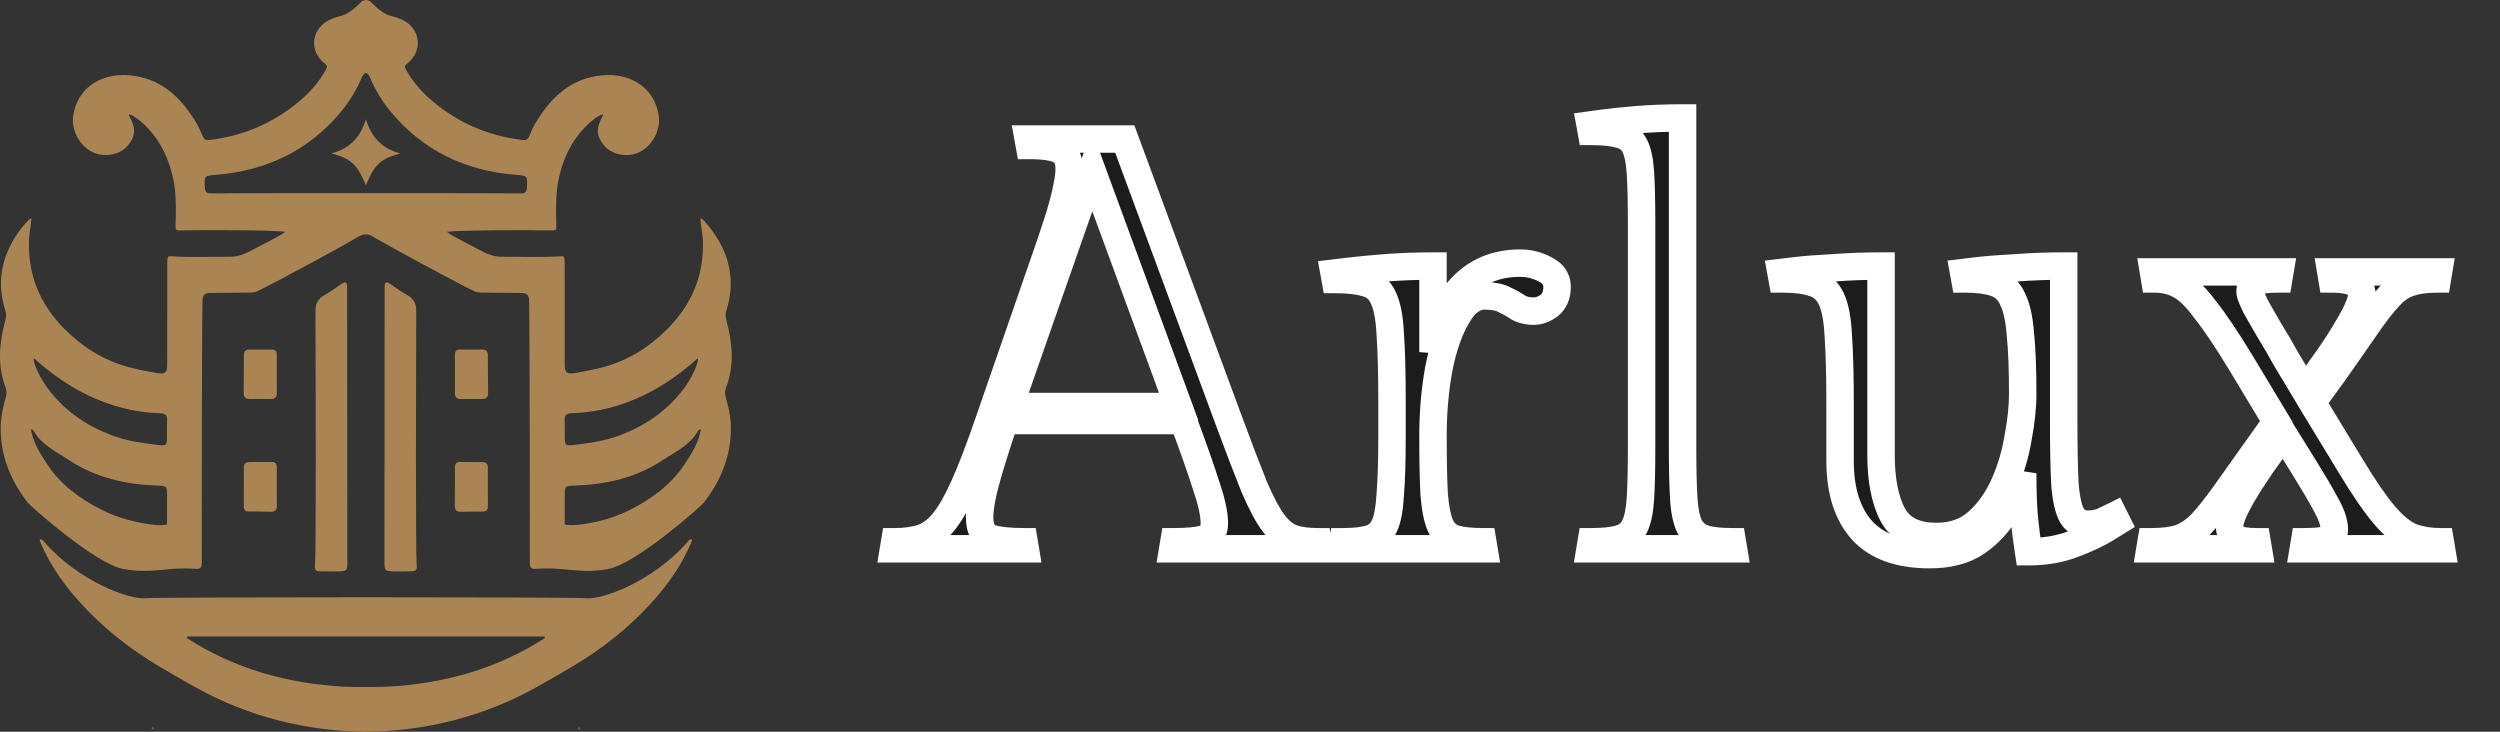 <svg width="164" height="48" viewBox="0 0 164 48" fill="none" xmlns="http://www.w3.org/2000/svg">
<rect x="0" y="0" width="164" height="48" fill="#333333" stroke="none"/>
<path d="M20.991 37.479C21.322 37.487 21.654 37.485 21.985 37.485C22.794 37.482 22.794 37.482 22.782 36.728C22.782 36.638 22.774 18.956 22.771 18.802C22.768 18.528 22.675 18.441 22.413 18.621C22.035 18.883 21.657 19.148 21.258 19.376C20.828 19.618 20.694 19.947 20.694 20.423C20.708 25.01 20.743 36.19 20.662 37.189C20.644 37.423 20.801 37.476 20.991 37.479Z" fill="#AA8453"/>
<path d="M18.157 31.937C18.157 31.512 18.154 31.09 18.157 30.665C18.16 30.434 18.073 30.302 17.811 30.305C17.334 30.313 16.854 30.31 16.377 30.31C16.141 30.31 15.998 30.406 15.998 30.651C15.998 31.512 15.998 32.373 15.995 33.235C15.995 33.46 16.109 33.558 16.339 33.558C16.804 33.558 17.27 33.553 17.732 33.572C18.038 33.584 18.169 33.468 18.163 33.17C18.151 32.759 18.16 32.348 18.16 31.937C18.16 31.937 18.16 31.937 18.157 31.937Z" fill="#AA8453"/>
<path d="M17.802 22.928C17.325 22.933 16.845 22.933 16.368 22.93C16.121 22.928 16.001 23.043 16.001 23.279C15.995 24.115 15.99 24.948 15.984 25.784C15.981 26.058 16.121 26.178 16.4 26.173C16.851 26.167 17.302 26.17 17.753 26.176C18.038 26.181 18.163 26.055 18.16 25.779C18.154 25.368 18.157 24.957 18.157 24.546C18.157 24.121 18.151 23.699 18.157 23.274C18.163 23.035 18.055 22.925 17.802 22.928Z" fill="#AA8453"/>
<path d="M9.936 47.803C9.991 47.803 10.046 47.803 10.099 47.803C10.046 47.69 9.991 47.69 9.936 47.803Z" fill="#AA8453"/>
<path d="M26.745 19.376C26.343 19.151 25.968 18.883 25.59 18.621C25.328 18.441 25.235 18.528 25.232 18.802C25.229 18.956 25.22 36.638 25.22 36.728C25.212 37.482 25.212 37.485 26.017 37.485C26.349 37.485 26.681 37.487 27.012 37.479C27.199 37.473 27.359 37.42 27.338 37.189C27.257 36.19 27.292 25.01 27.306 20.423C27.309 19.944 27.172 19.618 26.745 19.376Z" fill="#AA8453"/>
<path d="M30.268 33.575C30.733 33.558 31.199 33.561 31.661 33.561C31.891 33.561 32.005 33.463 32.005 33.237C32.002 32.376 32.002 31.515 32.002 30.654C32.002 30.406 31.859 30.313 31.623 30.313C31.146 30.313 30.666 30.316 30.189 30.308C29.924 30.302 29.84 30.437 29.843 30.668C29.846 31.093 29.843 31.515 29.843 31.94C29.84 31.94 29.84 31.94 29.837 31.94C29.837 32.351 29.846 32.762 29.834 33.173C29.831 33.471 29.959 33.587 30.268 33.575Z" fill="#AA8453"/>
<path d="M30.25 26.178C30.701 26.173 31.152 26.17 31.603 26.176C31.885 26.178 32.022 26.06 32.019 25.787C32.013 24.951 32.007 24.118 32.002 23.282C31.999 23.046 31.882 22.93 31.635 22.93C31.158 22.933 30.678 22.936 30.201 22.928C29.948 22.925 29.84 23.035 29.843 23.277C29.849 23.702 29.846 24.124 29.843 24.549C29.843 24.96 29.849 25.371 29.84 25.782C29.837 26.058 29.965 26.181 30.25 26.178Z" fill="#AA8453"/>
<path d="M37.901 47.803C37.956 47.803 38.012 47.803 38.064 47.803C38.012 47.69 37.956 47.69 37.901 47.803Z" fill="#AA8453"/>
<path d="M24.002 7.819C23.667 8.953 22.963 9.761 21.738 10.059C22.297 10.217 22.797 10.386 23.184 10.763C23.577 11.143 23.777 11.65 24.002 12.153C24.223 11.65 24.426 11.143 24.819 10.763C25.209 10.386 25.706 10.22 26.265 10.059C25.04 9.761 24.336 8.95 24.002 7.819ZM24.002 7.909C24.007 7.946 24.013 7.982 24.002 8.019C23.99 7.982 23.996 7.946 24.002 7.909ZM24.002 12.052C23.996 12.01 23.99 11.968 24.002 11.928C24.013 11.97 24.007 12.01 24.002 12.052Z" fill="#AA8453"/>
<path d="M45.127 35.52C42.853 38.146 39.49 39.354 38.451 39.244C37.66 39.159 10.343 39.159 9.552 39.244C8.513 39.354 5.153 38.146 2.875 35.52C2.814 35.447 2.756 35.34 2.599 35.396C2.611 35.441 2.616 35.489 2.634 35.534C3.175 36.834 3.949 38 4.862 39.078C6.483 40.98 8.417 42.531 10.593 43.806C11.344 44.245 12.106 44.693 12.883 45.121C16.263 46.995 20.092 47.975 23.987 48H24.016C27.911 47.975 31.74 46.992 35.12 45.121C35.894 44.693 36.656 44.245 37.41 43.806C39.586 42.531 41.523 40.98 43.141 39.078C44.057 38.003 44.828 36.834 45.369 35.534C45.386 35.492 45.392 35.444 45.404 35.396C45.247 35.343 45.189 35.45 45.127 35.52ZM25.418 45.047C24.944 45.073 23.062 45.073 22.585 45.047C18.876 44.848 15.385 43.874 12.263 41.859C12.269 41.822 12.278 41.788 12.284 41.752C16.185 41.752 31.818 41.752 35.719 41.752C35.725 41.788 35.734 41.822 35.74 41.859C32.618 43.874 29.124 44.848 25.418 45.047Z" fill="#AA8453"/>
<path d="M47.618 25.466C48.191 23.98 48.051 22.489 47.647 20.997C47.592 20.791 47.577 20.608 47.644 20.397C48.325 18.244 47.781 16.347 46.332 14.644C46.265 14.566 46.189 14.492 46.117 14.419C46.09 14.394 46.053 14.377 45.945 14.309C45.965 14.83 46.087 15.275 46.108 15.734C46.204 18.022 45.398 19.964 43.763 21.599C42.556 22.807 41.142 23.688 39.452 24.115C38.879 24.262 38.294 24.377 37.709 24.473C37.171 24.56 37.046 24.436 37.046 23.913C37.046 21.74 37.046 19.567 37.043 17.394C37.043 17.253 37.043 17.11 37.026 16.972C37.014 16.871 36.994 16.797 36.828 16.809C35.516 16.899 34.201 16.837 32.886 16.843C32.476 16.845 32.08 16.716 31.711 16.524C31.082 16.201 29.468 15.39 29.311 15.204C30.09 15.098 34.695 15.081 36.261 15.117C36.496 15.123 36.502 15.005 36.496 14.824C36.464 13.693 36.435 12.559 36.714 11.45C37.063 10.056 37.73 8.832 38.879 7.886C39.071 7.729 39.274 7.585 39.513 7.509C39.571 7.537 39.557 7.574 39.536 7.608C39.071 8.427 39.114 8.99 39.696 9.62C40.179 10.144 41.113 10.324 41.831 10.031C42.725 9.668 43.33 8.613 43.222 7.678C43.01 5.826 41.445 4.765 39.513 4.94C37.442 5.125 36.127 6.4 35.12 8.086C34.957 8.359 34.838 8.652 34.716 8.942C34.623 9.167 34.489 9.209 34.247 9.181C32.036 8.908 30.084 8.072 28.403 6.662C27.687 6.063 27.076 5.37 26.625 4.554C26.532 4.385 26.547 4.301 26.71 4.174C27.812 3.318 27.574 1.765 26.265 1.244C26.07 1.165 25.869 1.086 25.663 1.047C25.197 0.954 24.662 0.476 24.33 0.135C24.156 -0.045 23.859 -0.045 23.684 0.135C23.35 0.476 22.814 0.954 22.352 1.047C22.145 1.089 21.945 1.168 21.75 1.244C20.444 1.765 20.202 3.318 21.305 4.174C21.468 4.301 21.482 4.385 21.389 4.554C20.938 5.37 20.327 6.063 19.612 6.662C17.93 8.072 15.978 8.908 13.767 9.181C13.526 9.212 13.395 9.167 13.299 8.942C13.177 8.652 13.057 8.359 12.894 8.086C11.888 6.4 10.573 5.125 8.502 4.94C6.57 4.768 5.008 5.829 4.792 7.678C4.685 8.615 5.29 9.668 6.183 10.031C6.902 10.324 7.833 10.147 8.318 9.62C8.897 8.99 8.944 8.427 8.478 7.608C8.458 7.574 8.443 7.54 8.502 7.509C8.74 7.585 8.944 7.729 9.136 7.886C10.285 8.832 10.948 10.056 11.3 11.45C11.579 12.559 11.55 13.693 11.518 14.824C11.513 15.007 11.515 15.123 11.754 15.117C13.319 15.078 17.927 15.095 18.704 15.204C18.547 15.39 16.932 16.201 16.304 16.524C15.934 16.713 15.539 16.845 15.129 16.843C13.814 16.837 12.499 16.899 11.187 16.809C11.021 16.797 11.001 16.873 10.989 16.972C10.972 17.113 10.972 17.253 10.972 17.394C10.972 19.567 10.969 21.74 10.969 23.913C10.969 24.433 10.844 24.56 10.305 24.473C9.721 24.377 9.136 24.262 8.563 24.115C6.873 23.688 5.459 22.807 4.251 21.599C2.616 19.964 1.811 18.022 1.907 15.734C1.915 15.275 2.038 14.83 2.058 14.309C1.95 14.377 1.912 14.394 1.886 14.419C1.811 14.492 1.738 14.566 1.671 14.644C0.219 16.347 -0.325 18.244 0.356 20.397C0.423 20.608 0.408 20.791 0.353 20.997C-0.051 22.489 -0.191 23.98 0.382 25.466C0.461 25.666 0.438 25.863 0.382 26.06C0.216 26.646 0.074 27.242 0.051 27.85C-0.016 29.778 0.65 31.467 1.822 32.976C2.008 33.215 6.244 36.978 8.077 37.321C9.991 37.679 10.925 37.164 12.857 37.319C13.133 37.341 13.235 37.226 13.235 36.961C13.235 36.024 13.235 22.041 13.284 19.666C13.29 19.359 13.467 19.224 13.761 19.218C14.622 19.207 15.486 19.201 16.348 19.195C16.534 19.195 16.717 19.184 16.889 19.1C18.183 18.478 22.657 16.046 23.612 15.475C23.74 15.396 23.859 15.37 23.981 15.382V15.384C23.987 15.384 23.99 15.384 23.996 15.384C24.002 15.384 24.004 15.384 24.01 15.384V15.382C24.13 15.37 24.249 15.399 24.38 15.475C25.334 16.046 29.811 18.478 31.103 19.1C31.277 19.184 31.457 19.195 31.644 19.195C32.505 19.201 33.369 19.207 34.23 19.218C34.524 19.221 34.701 19.356 34.707 19.666C34.757 22.041 34.757 36.024 34.757 36.961C34.757 37.226 34.858 37.338 35.135 37.319C37.063 37.164 38 37.679 39.914 37.321C41.747 36.978 45.983 33.215 46.169 32.976C47.341 31.467 48.008 29.781 47.941 27.85C47.92 27.242 47.775 26.648 47.609 26.06C47.562 25.863 47.542 25.666 47.618 25.466ZM10.186 34.439C8.947 34.304 7.751 33.992 6.651 33.434C5.24 32.72 3.984 31.791 3.108 30.476C2.637 29.767 2.174 29.032 2.023 28.163C2.16 28.163 2.206 28.256 2.247 28.323C2.774 29.218 3.713 29.64 4.534 30.184C6.253 31.321 8.199 31.777 10.256 31.85C10.951 31.875 10.957 31.872 10.957 32.556C10.957 33.173 10.957 33.789 10.957 34.403C10.835 34.451 10.364 34.459 10.186 34.439ZM10.96 27.566C10.942 27.783 10.957 28.002 10.957 28.222C10.957 28.222 10.957 28.222 10.954 28.222C10.954 28.323 10.954 28.427 10.954 28.529C10.948 29.274 10.951 29.263 10.195 29.17C9.098 29.038 8.007 28.866 6.998 28.419C3.07 26.817 2.049 23.603 2.235 23.505C6.157 27.071 9.709 27.057 10.541 27.113C10.876 27.133 10.983 27.265 10.96 27.566ZM13.854 12.685C13.575 12.699 13.45 12.601 13.438 12.314C13.403 11.503 13.395 11.534 14.221 11.464C17.532 11.185 20.278 9.848 22.369 7.329C22.928 6.657 23.379 5.913 23.719 5.111C23.774 4.985 23.836 4.858 23.987 4.776C23.987 4.802 23.987 4.819 23.987 4.819C23.993 4.807 23.996 4.799 24.002 4.788C24.007 4.799 24.01 4.807 24.016 4.819C24.016 4.819 24.016 4.802 24.016 4.776C24.167 4.861 24.228 4.985 24.284 5.111C24.624 5.913 25.075 6.657 25.634 7.329C27.725 9.851 30.471 11.188 33.782 11.464C34.611 11.534 34.602 11.503 34.565 12.314C34.553 12.604 34.428 12.702 34.148 12.685C33.738 12.663 14.265 12.663 13.854 12.685ZM37.462 27.11C38.294 27.057 41.846 27.068 45.767 23.502C45.954 23.603 44.93 26.815 41.005 28.419C39.996 28.864 38.905 29.038 37.808 29.17C37.052 29.263 37.052 29.274 37.049 28.529C37.049 28.427 37.049 28.323 37.049 28.222C37.049 28.222 37.049 28.222 37.046 28.222C37.046 28.002 37.058 27.786 37.043 27.566C37.02 27.265 37.127 27.133 37.462 27.11ZM44.895 30.476C44.019 31.791 42.762 32.72 41.352 33.434C40.252 33.992 39.053 34.304 37.817 34.439C37.639 34.459 37.168 34.451 37.046 34.406C37.046 33.792 37.046 33.176 37.046 32.559C37.046 31.875 37.052 31.875 37.747 31.853C39.804 31.782 41.75 31.326 43.469 30.186C44.293 29.643 45.232 29.218 45.756 28.326C45.797 28.259 45.846 28.166 45.98 28.166C45.829 29.032 45.369 29.767 44.895 30.476Z" fill="#AA8453"/>
<mask id="path-2-outside-1_2042_807" maskUnits="userSpaceOnUse" x="57" y="6" width="105" height="32" fill="black">
<rect fill="white" x="57" y="6" width="105" height="32"/>
<path d="M79.661 34.31C79.661 33.722 79.482 32.902 79.123 31.853C78.79 30.803 78.291 29.382 77.626 27.59H65.914C65.376 29.178 64.966 30.483 64.685 31.507C64.403 32.531 64.262 33.338 64.262 33.926C64.262 34.669 64.506 35.13 64.992 35.309C65.478 35.462 66.208 35.539 67.181 35.539L67.258 36H58.618L58.694 35.539C59.36 35.539 59.936 35.462 60.422 35.309C60.934 35.155 61.408 34.822 61.843 34.31C62.278 33.798 62.739 33.005 63.226 31.93C63.712 30.854 64.275 29.382 64.915 27.514L68.333 17.645C68.845 16.186 69.229 15.046 69.485 14.227C69.741 13.382 69.907 12.73 69.984 12.269C70.086 11.808 70.138 11.411 70.138 11.078C70.138 10.49 69.958 10.093 69.6 9.888C69.242 9.658 68.55 9.542 67.526 9.542L67.45 9.12H73.786L80.582 27.514C81.274 29.382 81.837 30.854 82.272 31.93C82.733 33.005 83.155 33.798 83.539 34.31C83.923 34.822 84.333 35.155 84.768 35.309C85.203 35.462 85.766 35.539 86.458 35.539L86.534 36H76.934L77.011 35.539C77.907 35.539 78.573 35.475 79.008 35.347C79.443 35.194 79.661 34.848 79.661 34.31ZM71.635 11.194L66.221 26.669H77.318L71.635 11.194ZM99.726 17.261C100.315 17.261 100.865 17.402 101.377 17.683C101.889 17.939 102.145 18.323 102.145 18.835C102.145 19.347 101.979 19.744 101.646 20.026C101.313 20.282 100.967 20.41 100.609 20.41C100.225 20.41 99.892 20.333 99.611 20.179C99.355 20 99.06 19.834 98.727 19.68C98.42 19.501 97.972 19.411 97.383 19.411C96.692 19.411 96.091 19.859 95.579 20.755C95.067 21.626 94.67 22.765 94.388 24.173C94.132 25.581 94.004 27.053 94.004 28.589C94.004 30.202 94.03 31.482 94.081 32.429C94.158 33.376 94.299 34.067 94.503 34.502C94.708 34.938 95.028 35.219 95.463 35.347C95.898 35.475 96.5 35.539 97.268 35.539L97.345 36H88.014L88.091 35.539C88.833 35.539 89.422 35.475 89.857 35.347C90.292 35.219 90.612 34.938 90.817 34.502C91.022 34.067 91.15 33.376 91.201 32.429C91.278 31.482 91.316 30.202 91.316 28.589V26.362C91.316 24.493 91.278 23.021 91.201 21.946C91.15 20.845 90.996 20.038 90.74 19.526C90.51 19.014 90.138 18.694 89.626 18.566C89.14 18.413 88.462 18.336 87.591 18.336L87.514 17.914C87.514 17.914 87.835 17.875 88.475 17.798C89.115 17.722 89.921 17.645 90.894 17.568C91.892 17.491 92.929 17.453 94.004 17.453V23.098C94.286 21.28 94.913 19.859 95.886 18.835C96.884 17.786 98.164 17.261 99.726 17.261ZM110.377 7.738V29.318C110.377 30.726 110.403 31.853 110.454 32.698C110.505 33.517 110.633 34.131 110.838 34.541C111.068 34.95 111.401 35.219 111.836 35.347C112.272 35.475 112.873 35.539 113.641 35.539L113.718 36H104.31L104.387 35.539C105.18 35.539 105.795 35.475 106.23 35.347C106.691 35.219 107.024 34.95 107.228 34.541C107.433 34.131 107.561 33.517 107.612 32.698C107.664 31.853 107.689 30.726 107.689 29.318V14.65C107.689 13.267 107.664 12.166 107.612 11.347C107.561 10.528 107.433 9.926 107.228 9.542C107.024 9.158 106.691 8.915 106.23 8.813C105.795 8.685 105.18 8.621 104.387 8.621L104.31 8.198C104.31 8.198 104.592 8.16 105.155 8.083C105.718 8.006 106.46 7.93 107.382 7.853C108.329 7.776 109.328 7.738 110.377 7.738ZM132.69 25.824C132.69 24.211 132.639 22.906 132.536 21.907C132.459 20.909 132.293 20.154 132.037 19.642C131.807 19.104 131.435 18.746 130.923 18.566C130.411 18.387 129.733 18.298 128.888 18.298L128.811 17.875C128.811 17.875 129.131 17.837 129.771 17.76C130.437 17.683 131.269 17.619 132.267 17.568C133.266 17.491 134.303 17.453 135.378 17.453V27.475C135.378 29.293 135.403 30.701 135.455 31.699C135.531 32.698 135.685 33.402 135.915 33.811C136.146 34.195 136.491 34.387 136.952 34.387C137.285 34.387 137.592 34.336 137.874 34.234C138.155 34.106 138.424 33.978 138.68 33.85L138.872 34.234C138.872 34.234 138.603 34.4 138.066 34.733C137.554 35.04 136.863 35.36 135.992 35.693C135.122 36.026 134.149 36.192 133.074 36.192C132.971 35.526 132.882 34.822 132.805 34.08C132.728 33.312 132.69 32.301 132.69 31.046C132.434 31.866 132.063 32.685 131.576 33.504C131.115 34.323 130.475 35.014 129.656 35.578C128.863 36.115 127.839 36.384 126.584 36.384C124.613 36.384 123.141 35.859 122.168 34.81C121.195 33.734 120.709 32.211 120.709 30.24V26.515C120.709 24.646 120.671 23.162 120.594 22.061C120.543 20.96 120.389 20.141 120.133 19.603C119.877 19.066 119.493 18.72 118.981 18.566C118.495 18.387 117.803 18.298 116.907 18.298L116.831 17.875C116.831 17.875 117.151 17.837 117.791 17.76C118.456 17.683 119.288 17.619 120.287 17.568C121.285 17.491 122.322 17.453 123.397 17.453V29.856C123.397 31.494 123.653 32.8 124.165 33.773C124.677 34.72 125.637 35.194 127.045 35.194C128.12 35.194 129.016 34.874 129.733 34.234C130.45 33.594 131.026 32.787 131.461 31.814C131.896 30.842 132.203 29.818 132.383 28.742C132.587 27.667 132.69 26.694 132.69 25.824ZM149.946 23.52L151.214 25.632L152.327 24.058C153.018 23.11 153.62 22.189 154.132 21.293C154.67 20.371 154.938 19.706 154.938 19.296C154.938 18.63 154.286 18.298 152.98 18.298L152.903 17.837H159.969L159.892 18.298C159.124 18.298 158.497 18.387 158.01 18.566C157.55 18.72 157.114 19.027 156.705 19.488C156.295 19.923 155.809 20.55 155.246 21.37C154.682 22.189 153.94 23.251 153.018 24.557L151.674 26.4L154.17 30.509C155.066 31.994 155.822 33.094 156.436 33.811C157.05 34.528 157.639 35.002 158.202 35.232C158.766 35.437 159.393 35.539 160.084 35.539L160.161 36H151.098L151.175 35.539C151.892 35.539 152.391 35.488 152.673 35.386C152.98 35.283 153.134 35.066 153.134 34.733C153.134 34.298 152.954 33.76 152.596 33.12C152.238 32.454 151.764 31.648 151.175 30.701L149.793 28.474L148.871 29.779C148.18 30.726 147.566 31.661 147.028 32.582C146.516 33.478 146.26 34.131 146.26 34.541C146.26 34.874 146.388 35.13 146.644 35.309C146.9 35.462 147.374 35.539 148.065 35.539L148.142 36H141.038L141.114 35.539C141.882 35.539 142.51 35.462 142.996 35.309C143.482 35.13 143.943 34.822 144.378 34.387C144.814 33.926 145.326 33.286 145.914 32.467C146.503 31.648 147.258 30.586 148.18 29.28L149.332 27.667L146.951 23.712C146.03 22.202 145.262 21.062 144.647 20.294C144.058 19.501 143.521 18.976 143.034 18.72C142.548 18.438 141.985 18.298 141.345 18.298L141.268 17.837H149.562L149.486 18.298C148.82 18.298 148.334 18.349 148.026 18.451C147.745 18.554 147.604 18.784 147.604 19.142C147.604 19.27 147.719 19.578 147.95 20.064C148.206 20.525 148.513 21.062 148.871 21.677C149.255 22.291 149.614 22.906 149.946 23.52Z"/>
</mask>
<path d="M79.661 34.31C79.661 33.722 79.482 32.902 79.123 31.853C78.79 30.803 78.291 29.382 77.626 27.59H65.914C65.376 29.178 64.966 30.483 64.685 31.507C64.403 32.531 64.262 33.338 64.262 33.926C64.262 34.669 64.506 35.13 64.992 35.309C65.478 35.462 66.208 35.539 67.181 35.539L67.258 36H58.618L58.694 35.539C59.36 35.539 59.936 35.462 60.422 35.309C60.934 35.155 61.408 34.822 61.843 34.31C62.278 33.798 62.739 33.005 63.226 31.93C63.712 30.854 64.275 29.382 64.915 27.514L68.333 17.645C68.845 16.186 69.229 15.046 69.485 14.227C69.741 13.382 69.907 12.73 69.984 12.269C70.086 11.808 70.138 11.411 70.138 11.078C70.138 10.49 69.958 10.093 69.6 9.888C69.242 9.658 68.55 9.542 67.526 9.542L67.45 9.12H73.786L80.582 27.514C81.274 29.382 81.837 30.854 82.272 31.93C82.733 33.005 83.155 33.798 83.539 34.31C83.923 34.822 84.333 35.155 84.768 35.309C85.203 35.462 85.766 35.539 86.458 35.539L86.534 36H76.934L77.011 35.539C77.907 35.539 78.573 35.475 79.008 35.347C79.443 35.194 79.661 34.848 79.661 34.31ZM71.635 11.194L66.221 26.669H77.318L71.635 11.194ZM99.726 17.261C100.315 17.261 100.865 17.402 101.377 17.683C101.889 17.939 102.145 18.323 102.145 18.835C102.145 19.347 101.979 19.744 101.646 20.026C101.313 20.282 100.967 20.41 100.609 20.41C100.225 20.41 99.892 20.333 99.611 20.179C99.355 20 99.06 19.834 98.727 19.68C98.42 19.501 97.972 19.411 97.383 19.411C96.692 19.411 96.091 19.859 95.579 20.755C95.067 21.626 94.67 22.765 94.388 24.173C94.132 25.581 94.004 27.053 94.004 28.589C94.004 30.202 94.03 31.482 94.081 32.429C94.158 33.376 94.299 34.067 94.503 34.502C94.708 34.938 95.028 35.219 95.463 35.347C95.898 35.475 96.5 35.539 97.268 35.539L97.345 36H88.014L88.091 35.539C88.833 35.539 89.422 35.475 89.857 35.347C90.292 35.219 90.612 34.938 90.817 34.502C91.022 34.067 91.15 33.376 91.201 32.429C91.278 31.482 91.316 30.202 91.316 28.589V26.362C91.316 24.493 91.278 23.021 91.201 21.946C91.15 20.845 90.996 20.038 90.74 19.526C90.51 19.014 90.138 18.694 89.626 18.566C89.14 18.413 88.462 18.336 87.591 18.336L87.514 17.914C87.514 17.914 87.835 17.875 88.475 17.798C89.115 17.722 89.921 17.645 90.894 17.568C91.892 17.491 92.929 17.453 94.004 17.453V23.098C94.286 21.28 94.913 19.859 95.886 18.835C96.884 17.786 98.164 17.261 99.726 17.261ZM110.377 7.738V29.318C110.377 30.726 110.403 31.853 110.454 32.698C110.505 33.517 110.633 34.131 110.838 34.541C111.068 34.95 111.401 35.219 111.836 35.347C112.272 35.475 112.873 35.539 113.641 35.539L113.718 36H104.31L104.387 35.539C105.18 35.539 105.795 35.475 106.23 35.347C106.691 35.219 107.024 34.95 107.228 34.541C107.433 34.131 107.561 33.517 107.612 32.698C107.664 31.853 107.689 30.726 107.689 29.318V14.65C107.689 13.267 107.664 12.166 107.612 11.347C107.561 10.528 107.433 9.926 107.228 9.542C107.024 9.158 106.691 8.915 106.23 8.813C105.795 8.685 105.18 8.621 104.387 8.621L104.31 8.198C104.31 8.198 104.592 8.16 105.155 8.083C105.718 8.006 106.46 7.93 107.382 7.853C108.329 7.776 109.328 7.738 110.377 7.738ZM132.69 25.824C132.69 24.211 132.639 22.906 132.536 21.907C132.459 20.909 132.293 20.154 132.037 19.642C131.807 19.104 131.435 18.746 130.923 18.566C130.411 18.387 129.733 18.298 128.888 18.298L128.811 17.875C128.811 17.875 129.131 17.837 129.771 17.76C130.437 17.683 131.269 17.619 132.267 17.568C133.266 17.491 134.303 17.453 135.378 17.453V27.475C135.378 29.293 135.403 30.701 135.455 31.699C135.531 32.698 135.685 33.402 135.915 33.811C136.146 34.195 136.491 34.387 136.952 34.387C137.285 34.387 137.592 34.336 137.874 34.234C138.155 34.106 138.424 33.978 138.68 33.85L138.872 34.234C138.872 34.234 138.603 34.4 138.066 34.733C137.554 35.04 136.863 35.36 135.992 35.693C135.122 36.026 134.149 36.192 133.074 36.192C132.971 35.526 132.882 34.822 132.805 34.08C132.728 33.312 132.69 32.301 132.69 31.046C132.434 31.866 132.063 32.685 131.576 33.504C131.115 34.323 130.475 35.014 129.656 35.578C128.863 36.115 127.839 36.384 126.584 36.384C124.613 36.384 123.141 35.859 122.168 34.81C121.195 33.734 120.709 32.211 120.709 30.24V26.515C120.709 24.646 120.671 23.162 120.594 22.061C120.543 20.96 120.389 20.141 120.133 19.603C119.877 19.066 119.493 18.72 118.981 18.566C118.495 18.387 117.803 18.298 116.907 18.298L116.831 17.875C116.831 17.875 117.151 17.837 117.791 17.76C118.456 17.683 119.288 17.619 120.287 17.568C121.285 17.491 122.322 17.453 123.397 17.453V29.856C123.397 31.494 123.653 32.8 124.165 33.773C124.677 34.72 125.637 35.194 127.045 35.194C128.12 35.194 129.016 34.874 129.733 34.234C130.45 33.594 131.026 32.787 131.461 31.814C131.896 30.842 132.203 29.818 132.383 28.742C132.587 27.667 132.69 26.694 132.69 25.824ZM149.946 23.52L151.214 25.632L152.327 24.058C153.018 23.11 153.62 22.189 154.132 21.293C154.67 20.371 154.938 19.706 154.938 19.296C154.938 18.63 154.286 18.298 152.98 18.298L152.903 17.837H159.969L159.892 18.298C159.124 18.298 158.497 18.387 158.01 18.566C157.55 18.72 157.114 19.027 156.705 19.488C156.295 19.923 155.809 20.55 155.246 21.37C154.682 22.189 153.94 23.251 153.018 24.557L151.674 26.4L154.17 30.509C155.066 31.994 155.822 33.094 156.436 33.811C157.05 34.528 157.639 35.002 158.202 35.232C158.766 35.437 159.393 35.539 160.084 35.539L160.161 36H151.098L151.175 35.539C151.892 35.539 152.391 35.488 152.673 35.386C152.98 35.283 153.134 35.066 153.134 34.733C153.134 34.298 152.954 33.76 152.596 33.12C152.238 32.454 151.764 31.648 151.175 30.701L149.793 28.474L148.871 29.779C148.18 30.726 147.566 31.661 147.028 32.582C146.516 33.478 146.26 34.131 146.26 34.541C146.26 34.874 146.388 35.13 146.644 35.309C146.9 35.462 147.374 35.539 148.065 35.539L148.142 36H141.038L141.114 35.539C141.882 35.539 142.51 35.462 142.996 35.309C143.482 35.13 143.943 34.822 144.378 34.387C144.814 33.926 145.326 33.286 145.914 32.467C146.503 31.648 147.258 30.586 148.18 29.28L149.332 27.667L146.951 23.712C146.03 22.202 145.262 21.062 144.647 20.294C144.058 19.501 143.521 18.976 143.034 18.72C142.548 18.438 141.985 18.298 141.345 18.298L141.268 17.837H149.562L149.486 18.298C148.82 18.298 148.334 18.349 148.026 18.451C147.745 18.554 147.604 18.784 147.604 19.142C147.604 19.27 147.719 19.578 147.95 20.064C148.206 20.525 148.513 21.062 148.871 21.677C149.255 22.291 149.614 22.906 149.946 23.52Z" fill="#1C1C1C"/>
<path d="M79.123 31.853L78.265 32.125L78.268 32.134L78.272 32.144L79.123 31.853ZM77.626 27.59L78.469 27.277L78.251 26.69H77.626V27.59ZM65.914 27.59V26.69H65.268L65.061 27.302L65.914 27.59ZM64.685 31.507L65.553 31.746L65.553 31.746L64.685 31.507ZM64.992 35.309L64.681 36.153L64.701 36.161L64.721 36.167L64.992 35.309ZM67.181 35.539L68.069 35.391L67.943 34.639H67.181V35.539ZM67.258 36V36.9H68.32L68.145 35.852L67.258 36ZM58.618 36L57.73 35.852L57.555 36.9H58.618V36ZM58.694 35.539V34.639H57.932L57.807 35.391L58.694 35.539ZM60.422 35.309L60.164 34.447L60.151 34.451L60.422 35.309ZM61.843 34.31L61.157 33.727L61.157 33.727L61.843 34.31ZM63.226 31.93L62.406 31.559L62.406 31.559L63.226 31.93ZM64.915 27.514L64.065 27.219L64.064 27.222L64.915 27.514ZM68.333 17.645L67.484 17.347L67.482 17.35L68.333 17.645ZM69.485 14.227L70.344 14.496L70.346 14.488L69.485 14.227ZM69.984 12.269L69.105 12.074L69.1 12.097L69.096 12.121L69.984 12.269ZM69.6 9.888L69.113 10.645L69.133 10.658L69.153 10.669L69.6 9.888ZM67.526 9.542L66.641 9.703L66.775 10.442H67.526V9.542ZM67.45 9.12V8.22H66.371L66.564 9.281L67.45 9.12ZM73.786 9.12L74.63 8.808L74.412 8.22H73.786V9.12ZM80.582 27.514L79.738 27.826L79.738 27.826L80.582 27.514ZM82.272 31.93L81.438 32.267L81.441 32.276L81.445 32.284L82.272 31.93ZM83.539 34.31L84.259 33.77L84.259 33.77L83.539 34.31ZM84.768 35.309L85.067 34.46L85.067 34.46L84.768 35.309ZM86.458 35.539L87.345 35.391L87.22 34.639H86.458V35.539ZM86.534 36V36.9H87.597L87.422 35.852L86.534 36ZM76.934 36L76.047 35.852L75.872 36.9H76.934V36ZM77.011 35.539V34.639H76.249L76.123 35.391L77.011 35.539ZM79.008 35.347L79.262 36.211L79.285 36.204L79.308 36.196L79.008 35.347ZM71.635 11.194L72.48 10.883L71.615 8.527L70.786 10.896L71.635 11.194ZM66.221 26.669L65.371 26.372L64.952 27.569H66.221V26.669ZM77.318 26.669V27.569H78.608L78.163 26.358L77.318 26.669ZM79.661 34.31H80.561C80.561 33.57 80.342 32.638 79.975 31.562L79.123 31.853L78.272 32.144C78.621 33.167 78.761 33.873 78.761 34.31H79.661ZM79.123 31.853L79.981 31.581C79.642 30.511 79.137 29.074 78.469 27.277L77.626 27.59L76.782 27.904C77.445 29.69 77.939 31.096 78.265 32.125L79.123 31.853ZM77.626 27.59V26.69H65.914V27.59V28.49H77.626V27.59ZM65.914 27.59L65.061 27.302C64.521 28.897 64.105 30.221 63.817 31.269L64.685 31.507L65.553 31.746C65.828 30.745 66.231 29.458 66.766 27.879L65.914 27.59ZM64.685 31.507L63.817 31.269C63.528 32.319 63.362 33.217 63.362 33.926H64.262H65.162C65.162 33.458 65.278 32.744 65.553 31.746L64.685 31.507ZM64.262 33.926H63.362C63.362 34.386 63.436 34.846 63.649 35.249C63.873 35.675 64.228 35.986 64.681 36.153L64.992 35.309L65.303 34.464C65.278 34.455 65.269 34.447 65.266 34.445C65.264 34.443 65.254 34.434 65.241 34.409C65.21 34.351 65.162 34.209 65.162 33.926H64.262ZM64.992 35.309L64.721 36.167C65.342 36.363 66.183 36.439 67.181 36.439V35.539V34.639C66.233 34.639 65.615 34.562 65.263 34.451L64.992 35.309ZM67.181 35.539L66.293 35.687L66.37 36.148L67.258 36L68.145 35.852L68.069 35.391L67.181 35.539ZM67.258 36V35.1H58.618V36V36.9H67.258V36ZM58.618 36L59.505 36.148L59.582 35.687L58.694 35.539L57.807 35.391L57.73 35.852L58.618 36ZM58.694 35.539V36.439C59.426 36.439 60.097 36.355 60.693 36.167L60.422 35.309L60.151 34.451C59.775 34.569 59.294 34.639 58.694 34.639V35.539ZM60.422 35.309L60.681 36.171C61.397 35.956 62.01 35.504 62.529 34.893L61.843 34.31L61.157 33.727C60.806 34.141 60.471 34.355 60.164 34.447L60.422 35.309ZM61.843 34.31L62.529 34.893C63.045 34.286 63.547 33.404 64.046 32.301L63.226 31.93L62.406 31.559C61.932 32.606 61.512 33.31 61.157 33.727L61.843 34.31ZM63.226 31.93L64.046 32.301C64.549 31.188 65.123 29.686 65.767 27.805L64.915 27.514L64.064 27.222C63.428 29.079 62.875 30.521 62.406 31.559L63.226 31.93ZM64.915 27.514L65.766 27.808L69.183 17.939L68.333 17.645L67.482 17.35L64.065 27.219L64.915 27.514ZM68.333 17.645L69.182 17.943C69.695 16.48 70.083 15.33 70.344 14.496L69.485 14.227L68.626 13.959C68.374 14.763 67.994 15.891 67.484 17.347L68.333 17.645ZM69.485 14.227L70.346 14.488C70.605 13.633 70.785 12.936 70.872 12.417L69.984 12.269L69.096 12.121C69.029 12.524 68.876 13.132 68.624 13.966L69.485 14.227ZM69.984 12.269L70.863 12.464C70.974 11.963 71.038 11.498 71.038 11.078H70.138H69.238C69.238 11.325 69.199 11.653 69.105 12.074L69.984 12.269ZM70.138 11.078H71.038C71.038 10.32 70.797 9.535 70.046 9.107L69.6 9.888L69.153 10.669C69.159 10.672 69.167 10.674 69.183 10.71C69.205 10.758 69.238 10.869 69.238 11.078H70.138ZM69.6 9.888L70.087 9.131C69.759 8.92 69.359 8.807 68.961 8.741C68.55 8.673 68.067 8.642 67.526 8.642V9.542V10.442C68.009 10.442 68.385 10.47 68.665 10.517C68.958 10.565 69.082 10.625 69.113 10.645L69.6 9.888ZM67.526 9.542L68.412 9.381L68.335 8.959L67.45 9.12L66.564 9.281L66.641 9.703L67.526 9.542ZM67.45 9.12V10.02H73.786V9.12V8.22H67.45V9.12ZM73.786 9.12L72.941 9.432L79.738 27.826L80.582 27.514L81.427 27.202L74.63 8.808L73.786 9.12ZM80.582 27.514L79.738 27.826C80.431 29.698 80.998 31.18 81.438 32.267L82.272 31.93L83.106 31.592C82.676 30.529 82.116 29.067 81.427 27.201L80.582 27.514ZM82.272 31.93L81.445 32.284C81.915 33.38 82.371 34.252 82.819 34.85L83.539 34.31L84.259 33.77C83.94 33.345 83.551 32.629 83.099 31.575L82.272 31.93ZM83.539 34.31L82.819 34.85C83.27 35.451 83.812 35.926 84.469 36.157L84.768 35.309L85.067 34.46C84.853 34.384 84.576 34.193 84.259 33.77L83.539 34.31ZM84.768 35.309L84.469 36.157C85.035 36.358 85.71 36.439 86.458 36.439V35.539V34.639C85.823 34.639 85.371 34.567 85.067 34.46L84.768 35.309ZM86.458 35.539L85.57 35.687L85.647 36.148L86.534 36L87.422 35.852L87.345 35.391L86.458 35.539ZM86.534 36V35.1H76.934V36V36.9H86.534V36ZM76.934 36L77.822 36.148L77.899 35.687L77.011 35.539L76.123 35.391L76.047 35.852L76.934 36ZM77.011 35.539V36.439C77.927 36.439 78.698 36.376 79.262 36.211L79.008 35.347L78.754 34.484C78.447 34.574 77.888 34.639 77.011 34.639V35.539ZM79.008 35.347L79.308 36.196C79.69 36.061 80.028 35.819 80.259 35.452C80.483 35.097 80.561 34.696 80.561 34.31H79.661H78.761C78.761 34.462 78.73 34.503 78.736 34.493C78.739 34.489 78.744 34.483 78.747 34.481C78.749 34.48 78.739 34.488 78.709 34.498L79.008 35.347ZM71.635 11.194L70.786 10.896L65.371 26.372L66.221 26.669L67.07 26.966L72.485 11.491L71.635 11.194ZM66.221 26.669V27.569H77.318V26.669V25.769H66.221V26.669ZM77.318 26.669L78.163 26.358L72.48 10.883L71.635 11.194L70.79 11.504L76.474 26.979L77.318 26.669ZM101.377 17.683L100.943 18.472L100.959 18.48L100.974 18.488L101.377 17.683ZM101.646 20.026L102.194 20.739L102.211 20.726L102.227 20.713L101.646 20.026ZM99.611 20.179L99.094 20.916L99.135 20.945L99.18 20.969L99.611 20.179ZM98.727 19.68L98.274 20.457L98.311 20.479L98.35 20.497L98.727 19.68ZM95.579 20.755L96.354 21.212L96.36 21.202L95.579 20.755ZM94.388 24.173L93.506 23.996L93.504 24.004L93.503 24.012L94.388 24.173ZM94.081 32.429L93.182 32.477L93.183 32.489L93.184 32.502L94.081 32.429ZM94.503 34.502L93.689 34.886L93.689 34.886L94.503 34.502ZM95.463 35.347L95.717 34.484L95.717 34.484L95.463 35.347ZM97.268 35.539L98.156 35.391L98.031 34.639H97.268V35.539ZM97.345 36V36.9H98.407L98.233 35.852L97.345 36ZM88.014 36L87.126 35.852L86.951 36.9H88.014V36ZM88.091 35.539V34.639H87.328L87.203 35.391L88.091 35.539ZM89.857 35.347L90.111 36.211L90.111 36.211L89.857 35.347ZM90.817 34.502L91.631 34.886L91.631 34.886L90.817 34.502ZM91.201 32.429L90.304 32.356L90.303 32.368L90.302 32.38L91.201 32.429ZM91.201 21.946L90.302 21.987L90.302 21.999L90.303 22.01L91.201 21.946ZM90.74 19.526L89.919 19.896L89.927 19.913L89.935 19.929L90.74 19.526ZM89.626 18.566L89.356 19.425L89.382 19.433L89.408 19.439L89.626 18.566ZM87.591 18.336L86.706 18.497L86.84 19.236H87.591V18.336ZM87.514 17.914L87.407 17.02L86.458 17.134L86.629 18.075L87.514 17.914ZM88.475 17.798L88.367 16.905L88.367 16.905L88.475 17.798ZM90.894 17.568L90.825 16.671L90.823 16.671L90.894 17.568ZM94.004 17.453H94.904V16.553H94.004V17.453ZM94.004 23.098H93.104L94.894 23.235L94.004 23.098ZM95.886 18.835L95.234 18.215L95.233 18.215L95.886 18.835ZM99.726 17.261V18.161C100.164 18.161 100.565 18.264 100.943 18.472L101.377 17.683L101.811 16.895C101.165 16.539 100.465 16.361 99.726 16.361V17.261ZM101.377 17.683L100.974 18.488C101.124 18.563 101.181 18.629 101.204 18.662C101.223 18.691 101.245 18.737 101.245 18.835H102.145H103.045C103.045 18.422 102.939 18.02 102.702 17.664C102.468 17.314 102.142 17.06 101.779 16.878L101.377 17.683ZM102.145 18.835H101.245C101.245 19.134 101.159 19.259 101.064 19.339L101.646 20.026L102.227 20.713C102.798 20.23 103.045 19.561 103.045 18.835H102.145ZM101.646 20.026L101.097 19.312C100.893 19.469 100.736 19.51 100.609 19.51V20.41V21.31C101.198 21.31 101.732 21.094 102.194 20.739L101.646 20.026ZM100.609 20.41V19.51C100.346 19.51 100.167 19.458 100.041 19.389L99.611 20.179L99.18 20.969C99.617 21.208 100.104 21.31 100.609 21.31V20.41ZM99.611 20.179L100.127 19.442C99.82 19.227 99.478 19.035 99.105 18.863L98.727 19.68L98.35 20.497C98.642 20.632 98.889 20.773 99.094 20.916L99.611 20.179ZM98.727 19.68L99.181 18.903C98.673 18.607 98.038 18.511 97.383 18.511V19.411V20.311C97.906 20.311 98.167 20.395 98.274 20.457L98.727 19.68ZM97.383 19.411V18.511C96.227 18.511 95.383 19.283 94.797 20.309L95.579 20.755L96.36 21.202C96.798 20.435 97.158 20.311 97.383 20.311V19.411ZM95.579 20.755L94.803 20.299C94.223 21.284 93.799 22.528 93.506 23.996L94.388 24.173L95.271 24.349C95.54 23.002 95.91 21.967 96.354 21.212L95.579 20.755ZM94.388 24.173L93.503 24.012C93.236 25.477 93.104 27.003 93.104 28.589H94.004H94.904C94.904 27.103 95.028 25.685 95.274 24.334L94.388 24.173ZM94.004 28.589H93.104C93.104 30.208 93.13 31.507 93.182 32.477L94.081 32.429L94.98 32.38C94.93 31.456 94.904 30.195 94.904 28.589H94.004ZM94.081 32.429L93.184 32.502C93.263 33.472 93.412 34.298 93.689 34.886L94.503 34.502L95.318 34.119C95.185 33.837 95.053 33.28 94.978 32.356L94.081 32.429ZM94.503 34.502L93.689 34.886C93.996 35.538 94.511 36.005 95.209 36.211L95.463 35.347L95.717 34.484C95.545 34.433 95.42 34.337 95.318 34.119L94.503 34.502ZM95.463 35.347L95.209 36.211C95.765 36.374 96.465 36.439 97.268 36.439V35.539V34.639C96.535 34.639 96.032 34.577 95.717 34.484L95.463 35.347ZM97.268 35.539L96.38 35.687L96.457 36.148L97.345 36L98.233 35.852L98.156 35.391L97.268 35.539ZM97.345 36V35.1H88.014V36V36.9H97.345V36ZM88.014 36L88.901 36.148L88.978 35.687L88.091 35.539L87.203 35.391L87.126 35.852L88.014 36ZM88.091 35.539V36.439C88.872 36.439 89.558 36.373 90.111 36.211L89.857 35.347L89.603 34.484C89.286 34.577 88.794 34.639 88.091 34.639V35.539ZM89.857 35.347L90.111 36.211C90.809 36.005 91.324 35.538 91.631 34.886L90.817 34.502L90.003 34.119C89.9 34.337 89.775 34.433 89.603 34.484L89.857 35.347ZM90.817 34.502L91.631 34.886C91.913 34.286 92.047 33.45 92.1 32.477L91.201 32.429L90.302 32.38C90.252 33.302 90.13 33.848 90.003 34.119L90.817 34.502ZM91.201 32.429L92.098 32.502C92.178 31.519 92.216 30.212 92.216 28.589H91.316H90.416C90.416 30.192 90.378 31.444 90.304 32.356L91.201 32.429ZM91.316 28.589H92.216V26.362H91.316H90.416V28.589H91.316ZM91.316 26.362H92.216C92.216 24.484 92.178 22.988 92.099 21.881L91.201 21.946L90.303 22.01C90.378 23.054 90.416 24.501 90.416 26.362H91.316ZM91.201 21.946L92.1 21.904C92.047 20.772 91.888 19.81 91.545 19.124L90.74 19.526L89.935 19.929C90.104 20.267 90.252 20.917 90.302 21.987L91.201 21.946ZM90.74 19.526L91.561 19.157C91.226 18.412 90.643 17.893 89.845 17.693L89.626 18.566L89.408 19.439C89.634 19.496 89.794 19.616 89.919 19.896L90.74 19.526ZM89.626 18.566L89.897 17.708C89.283 17.514 88.499 17.436 87.591 17.436V18.336V19.236C88.425 19.236 88.997 19.311 89.356 19.425L89.626 18.566ZM87.591 18.336L88.477 18.175L88.4 17.753L87.514 17.914L86.629 18.075L86.706 18.497L87.591 18.336ZM87.514 17.914C87.622 18.807 87.622 18.807 87.622 18.807C87.622 18.807 87.622 18.807 87.622 18.807C87.622 18.807 87.622 18.807 87.622 18.807C87.622 18.807 87.622 18.807 87.622 18.807C87.682 18.8 87.562 18.814 87.623 18.807C87.623 18.807 87.623 18.807 87.624 18.807C87.624 18.807 87.624 18.807 87.625 18.807C87.625 18.807 87.624 18.807 87.625 18.807C87.625 18.807 87.625 18.807 87.626 18.807C87.629 18.806 87.631 18.806 87.637 18.805C87.641 18.805 87.668 18.802 87.682 18.8C87.722 18.795 87.706 18.797 87.757 18.791C87.804 18.785 87.732 18.794 87.78 18.788C87.8 18.786 87.773 18.789 87.793 18.787C87.795 18.786 87.802 18.785 87.805 18.785C87.833 18.782 87.832 18.782 87.862 18.778C87.873 18.777 87.976 18.765 87.997 18.762C88.007 18.761 88.142 18.745 88.162 18.742C88.216 18.736 88.293 18.727 88.357 18.719C88.362 18.718 88.567 18.694 88.582 18.692L88.475 17.798L88.367 16.905C88.349 16.907 88.325 16.91 88.308 16.912C88.3 16.913 88.302 16.913 88.294 16.914C88.284 16.915 88.296 16.913 88.287 16.915C88.285 16.915 88.284 16.915 88.283 16.915C88.282 16.915 88.281 16.915 88.279 16.915C88.259 16.918 88.286 16.915 88.265 16.917C88.264 16.917 88.263 16.917 88.262 16.918C88.26 16.918 88.259 16.918 88.258 16.918C88.257 16.918 88.256 16.918 88.254 16.918C88.253 16.919 88.252 16.919 88.251 16.919C88.239 16.92 88.256 16.918 88.244 16.92C88.241 16.92 88.24 16.92 88.237 16.92C88.221 16.922 88.239 16.92 88.223 16.922C88.222 16.922 88.221 16.922 88.22 16.922C88.219 16.923 88.217 16.923 88.216 16.923C88.204 16.924 88.221 16.922 88.209 16.924C88.201 16.925 88.211 16.924 88.203 16.925C88.201 16.925 88.2 16.925 88.199 16.925C88.198 16.925 88.197 16.925 88.196 16.925C88.157 16.93 88.18 16.927 88.142 16.932C88.112 16.935 88.068 16.941 88.041 16.944C88.034 16.945 87.999 16.949 87.993 16.95C87.96 16.954 88.015 16.947 87.981 16.951C87.974 16.952 87.977 16.952 87.97 16.953C87.957 16.954 87.972 16.952 87.959 16.954C87.951 16.955 87.96 16.954 87.953 16.954C87.952 16.955 87.951 16.955 87.95 16.955C87.949 16.955 87.948 16.955 87.947 16.955C87.933 16.957 87.873 16.964 87.861 16.966C87.84 16.968 87.801 16.973 87.782 16.975C87.766 16.977 87.761 16.978 87.746 16.979C87.736 16.981 87.72 16.982 87.711 16.984C87.677 16.988 87.678 16.988 87.647 16.991C87.582 16.999 87.598 16.997 87.542 17.004C87.484 17.011 87.578 17 87.521 17.006C87.511 17.008 87.52 17.006 87.511 17.008C87.473 17.012 87.538 17.004 87.501 17.009C87.493 17.01 87.473 17.012 87.467 17.013C87.455 17.014 87.465 17.013 87.453 17.015C87.443 17.016 87.451 17.015 87.441 17.016C87.438 17.016 87.423 17.018 87.422 17.018C87.418 17.019 87.413 17.019 87.411 17.02C87.408 17.02 87.41 17.02 87.408 17.02C87.408 17.02 87.408 17.02 87.408 17.02C87.408 17.02 87.408 17.02 87.407 17.02C87.407 17.02 87.407 17.02 87.407 17.02C87.407 17.02 87.407 17.02 87.407 17.02C87.407 17.02 87.407 17.02 87.407 17.02C87.407 17.02 87.407 17.02 87.514 17.914ZM88.475 17.798L88.582 18.692C89.205 18.617 89.998 18.541 90.965 18.465L90.894 17.568L90.823 16.671C89.843 16.748 89.024 16.826 88.367 16.905L88.475 17.798ZM90.894 17.568L90.963 18.465C91.937 18.39 92.95 18.353 94.004 18.353V17.453V16.553C92.907 16.553 91.848 16.592 90.825 16.671L90.894 17.568ZM94.004 17.453H93.104V23.098H94.004H94.904V17.453H94.004ZM94.004 23.098L94.894 23.235C95.156 21.545 95.725 20.311 96.538 19.455L95.886 18.835L95.233 18.215C94.101 19.407 93.416 21.015 93.115 22.96L94.004 23.098ZM95.886 18.835L96.538 19.456C97.352 18.599 98.389 18.161 99.726 18.161V17.261V16.361C97.939 16.361 96.416 16.972 95.234 18.215L95.886 18.835ZM110.377 7.738H111.277V6.838H110.377V7.738ZM110.454 32.698L109.556 32.752L109.556 32.754L110.454 32.698ZM110.838 34.541L110.033 34.943L110.043 34.963L110.054 34.982L110.838 34.541ZM111.836 35.347L112.09 34.484L112.09 34.484L111.836 35.347ZM113.641 35.539L114.529 35.391L114.404 34.639H113.641V35.539ZM113.718 36V36.9H114.78L114.606 35.852L113.718 36ZM104.31 36L103.422 35.852L103.248 36.9H104.31V36ZM104.387 35.539V34.639H103.624L103.499 35.391L104.387 35.539ZM106.23 35.347L105.989 34.48L105.976 34.484L106.23 35.347ZM107.228 34.541L106.423 34.138L106.423 34.138L107.228 34.541ZM107.612 32.698L108.511 32.754L108.511 32.752L107.612 32.698ZM107.612 11.347L108.511 11.291L108.511 11.291L107.612 11.347ZM107.228 9.542L106.434 9.966L106.434 9.966L107.228 9.542ZM106.23 8.813L105.976 9.676L106.005 9.685L106.035 9.691L106.23 8.813ZM104.387 8.621L103.501 8.782L103.636 9.521H104.387V8.621ZM104.31 8.198L104.188 7.307L103.256 7.434L103.425 8.359L104.31 8.198ZM105.155 8.083L105.033 7.191L105.033 7.191L105.155 8.083ZM107.382 7.853L107.309 6.956L107.307 6.956L107.382 7.853ZM110.377 7.738H109.477V29.318H110.377H111.277V7.738H110.377ZM110.377 29.318H109.477C109.477 30.734 109.503 31.881 109.556 32.752L110.454 32.698L111.352 32.643C111.303 31.824 111.277 30.718 111.277 29.318H110.377ZM110.454 32.698L109.556 32.754C109.609 33.613 109.747 34.371 110.033 34.943L110.838 34.541L111.643 34.138C111.519 33.891 111.401 33.42 111.352 32.642L110.454 32.698ZM110.838 34.541L110.054 34.982C110.394 35.588 110.913 36.014 111.582 36.211L111.836 35.347L112.09 34.484C111.889 34.425 111.742 34.313 111.622 34.1L110.838 34.541ZM111.836 35.347L111.582 36.211C112.138 36.374 112.838 36.439 113.641 36.439V35.539V34.639C112.908 34.639 112.406 34.577 112.09 34.484L111.836 35.347ZM113.641 35.539L112.753 35.687L112.83 36.148L113.718 36L114.606 35.852L114.529 35.391L113.641 35.539ZM113.718 36V35.1H104.31V36V36.9H113.718V36ZM104.31 36L105.198 36.148L105.275 35.687L104.387 35.539L103.499 35.391L103.422 35.852L104.31 36ZM104.387 35.539V36.439C105.212 36.439 105.927 36.374 106.484 36.211L106.23 35.347L105.976 34.484C105.663 34.576 105.148 34.639 104.387 34.639V35.539ZM106.23 35.347L106.471 36.214C107.165 36.022 107.709 35.592 108.033 34.943L107.228 34.541L106.423 34.138C106.338 34.309 106.217 34.417 105.989 34.48L106.23 35.347ZM107.228 34.541L108.033 34.943C108.319 34.371 108.457 33.613 108.511 32.754L107.612 32.698L106.714 32.642C106.665 33.42 106.547 33.891 106.423 34.138L107.228 34.541ZM107.612 32.698L108.511 32.752C108.564 31.881 108.589 30.734 108.589 29.318H107.689H106.789C106.789 30.718 106.764 31.824 106.714 32.643L107.612 32.698ZM107.689 29.318H108.589V14.65H107.689H106.789V29.318H107.689ZM107.689 14.65H108.589C108.589 13.259 108.564 12.137 108.511 11.291L107.612 11.347L106.714 11.403C106.764 12.195 106.789 13.275 106.789 14.65H107.689ZM107.612 11.347L108.511 11.291C108.457 10.437 108.32 9.677 108.023 9.119L107.228 9.542L106.434 9.966C106.546 10.175 106.665 10.619 106.714 11.403L107.612 11.347ZM107.228 9.542L108.023 9.119C107.683 8.482 107.118 8.088 106.425 7.934L106.23 8.813L106.035 9.691C106.264 9.742 106.364 9.835 106.434 9.966L107.228 9.542ZM106.23 8.813L106.484 7.949C105.927 7.786 105.212 7.721 104.387 7.721V8.621V9.521C105.148 9.521 105.663 9.584 105.976 9.676L106.23 8.813ZM104.387 8.621L105.272 8.46L105.195 8.037L104.31 8.198L103.425 8.359L103.501 8.782L104.387 8.621ZM104.31 8.198C104.432 9.09 104.432 9.09 104.432 9.09C104.432 9.09 104.432 9.09 104.432 9.09C104.432 9.09 104.432 9.09 104.432 9.09C104.432 9.09 104.432 9.09 104.432 9.09C104.432 9.09 104.432 9.09 104.432 9.09C104.432 9.09 104.432 9.09 104.432 9.09C104.434 9.09 104.431 9.09 104.433 9.09C104.433 9.09 104.433 9.09 104.433 9.09C104.434 9.09 104.433 9.09 104.433 9.09C104.434 9.09 104.434 9.09 104.434 9.09C104.435 9.09 104.434 9.09 104.435 9.09C104.435 9.09 104.435 9.09 104.435 9.09C104.435 9.09 104.435 9.09 104.435 9.09C104.44 9.089 104.437 9.089 104.445 9.088C104.465 9.086 104.439 9.089 104.461 9.086C104.492 9.082 104.451 9.087 104.484 9.083C104.492 9.082 104.491 9.082 104.498 9.081C104.51 9.079 104.49 9.082 104.502 9.081C104.505 9.08 104.503 9.08 104.506 9.08C104.513 9.079 104.507 9.08 104.514 9.079C104.548 9.074 104.515 9.079 104.55 9.074C104.573 9.071 104.611 9.066 104.643 9.061C104.725 9.05 104.79 9.041 104.907 9.025C104.95 9.019 104.944 9.02 104.989 9.014C104.994 9.013 105.072 9.003 105.078 9.002C105.089 9.001 105.074 9.003 105.084 9.001C105.085 9.001 105.086 9.001 105.087 9.001C105.088 9.001 105.089 9 105.09 9C105.104 8.998 105.087 9.001 105.102 8.999C105.103 8.999 105.104 8.998 105.105 8.998C105.106 8.998 105.107 8.998 105.108 8.998C105.109 8.998 105.11 8.998 105.111 8.998C105.112 8.997 105.113 8.997 105.114 8.997C105.132 8.995 105.1 8.999 105.119 8.996C105.12 8.996 105.121 8.996 105.122 8.996C105.123 8.996 105.124 8.996 105.125 8.996C105.128 8.995 105.129 8.995 105.131 8.995C105.137 8.994 105.132 8.995 105.137 8.994C105.162 8.991 105.125 8.996 105.15 8.992C105.161 8.991 105.15 8.992 105.162 8.991C105.173 8.989 105.163 8.99 105.174 8.989C105.191 8.987 105.207 8.984 105.224 8.982C105.27 8.976 105.231 8.981 105.276 8.975L105.155 8.083L105.033 7.191C104.908 7.209 104.952 7.203 104.835 7.218C104.828 7.219 104.831 7.219 104.824 7.22C104.778 7.226 104.858 7.215 104.812 7.222C104.811 7.222 104.81 7.222 104.809 7.222C104.809 7.222 104.808 7.222 104.807 7.222C104.8 7.223 104.807 7.222 104.801 7.223C104.796 7.224 104.801 7.223 104.795 7.224C104.794 7.224 104.794 7.224 104.793 7.224C104.792 7.224 104.791 7.225 104.79 7.225C104.773 7.227 104.762 7.228 104.746 7.231C104.675 7.24 104.733 7.232 104.664 7.242C104.655 7.243 104.594 7.251 104.588 7.252C104.504 7.264 104.6 7.251 104.518 7.262C104.453 7.271 104.519 7.262 104.456 7.27C104.404 7.277 104.449 7.271 104.4 7.278C104.334 7.287 104.272 7.295 104.241 7.299C104.218 7.303 104.216 7.303 104.202 7.305C104.195 7.306 104.197 7.306 104.192 7.306C104.189 7.307 104.191 7.306 104.189 7.307C104.189 7.307 104.189 7.307 104.189 7.307C104.189 7.307 104.189 7.307 104.189 7.307C104.189 7.307 104.189 7.307 104.189 7.307C104.189 7.307 104.189 7.307 104.189 7.307C104.189 7.307 104.189 7.307 104.189 7.307C104.188 7.307 104.188 7.307 104.188 7.307C104.188 7.307 104.188 7.307 104.188 7.307C104.188 7.307 104.188 7.307 104.188 7.307C104.188 7.307 104.188 7.307 104.31 8.198ZM105.155 8.083L105.276 8.975C105.817 8.901 106.542 8.826 107.457 8.75L107.382 7.853L107.307 6.956C106.378 7.033 105.619 7.112 105.033 7.191L105.155 8.083ZM107.382 7.853L107.455 8.75C108.375 8.675 109.349 8.638 110.377 8.638V7.738V6.838C109.306 6.838 108.283 6.877 107.309 6.956L107.382 7.853ZM132.536 21.907L131.639 21.976L131.64 21.988L131.641 21.999L132.536 21.907ZM132.037 19.642L131.21 19.996L131.22 20.02L131.232 20.044L132.037 19.642ZM130.923 18.566L131.221 17.717L131.221 17.717L130.923 18.566ZM128.888 18.298L128.003 18.459L128.137 19.198H128.888V18.298ZM128.811 17.875L128.704 16.982L127.755 17.096L127.926 18.036L128.811 17.875ZM129.771 17.76L129.668 16.866L129.664 16.866L129.771 17.76ZM132.267 17.568L132.313 18.467L132.325 18.466L132.336 18.465L132.267 17.568ZM135.378 17.453H136.278V16.553H135.378V17.453ZM135.455 31.699L134.556 31.745L134.556 31.757L134.557 31.768L135.455 31.699ZM135.915 33.811L135.131 34.252L135.137 34.263L135.144 34.274L135.915 33.811ZM137.874 34.234L138.181 35.079L138.214 35.067L138.246 35.053L137.874 34.234ZM138.68 33.85L139.485 33.447L139.083 32.642L138.278 33.045L138.68 33.85ZM138.872 34.234L139.346 34.999L140.045 34.566L139.677 33.831L138.872 34.234ZM138.066 34.733L138.529 35.505L138.539 35.498L138.066 34.733ZM135.992 35.693L136.314 36.533L136.314 36.533L135.992 35.693ZM133.074 36.192L132.184 36.329L132.302 37.092H133.074V36.192ZM132.805 34.08L131.909 34.17L131.91 34.173L132.805 34.08ZM132.69 31.046H133.59L131.831 30.778L132.69 31.046ZM131.576 33.504L130.802 33.044L130.797 33.054L130.792 33.063L131.576 33.504ZM129.656 35.578L130.161 36.323L130.166 36.319L129.656 35.578ZM122.168 34.81L121.501 35.413L121.508 35.421L122.168 34.81ZM120.594 22.061L119.695 22.103L119.695 22.113L119.696 22.123L120.594 22.061ZM120.133 19.603L120.945 19.216L120.945 19.216L120.133 19.603ZM118.981 18.566L118.67 19.411L118.696 19.421L118.722 19.428L118.981 18.566ZM116.907 18.298L116.022 18.459L116.156 19.198H116.907V18.298ZM116.831 17.875L116.723 16.982L115.774 17.096L115.945 18.036L116.831 17.875ZM117.791 17.76L117.687 16.866L117.683 16.866L117.791 17.76ZM120.287 17.568L120.333 18.467L120.344 18.466L120.356 18.465L120.287 17.568ZM123.397 17.453H124.297V16.553H123.397V17.453ZM124.165 33.773L123.368 34.192L123.373 34.201L124.165 33.773ZM129.733 34.234L129.133 33.562L129.133 33.562L129.733 34.234ZM131.461 31.814L132.282 32.182L132.282 32.182L131.461 31.814ZM132.383 28.742L131.498 28.574L131.496 28.584L131.495 28.594L132.383 28.742ZM132.69 25.824H133.59C133.59 24.197 133.538 22.857 133.431 21.815L132.536 21.907L131.641 21.999C131.739 22.954 131.79 24.226 131.79 25.824H132.69ZM132.536 21.907L133.433 21.838C133.353 20.797 133.175 19.906 132.842 19.239L132.037 19.642L131.232 20.044C131.411 20.402 131.565 21.02 131.639 21.976L132.536 21.907ZM132.037 19.642L132.864 19.287C132.543 18.538 131.991 17.986 131.221 17.717L130.923 18.566L130.626 19.416C130.88 19.505 131.07 19.67 131.21 19.996L132.037 19.642ZM130.923 18.566L131.221 17.717C130.575 17.491 129.784 17.398 128.888 17.398V18.298V19.198C129.682 19.198 130.247 19.283 130.626 19.416L130.923 18.566ZM128.888 18.298L129.774 18.137L129.697 17.714L128.811 17.875L127.926 18.036L128.003 18.459L128.888 18.298ZM128.811 17.875C128.919 18.769 128.919 18.769 128.919 18.769C128.919 18.769 128.919 18.769 128.919 18.769C128.919 18.769 128.919 18.769 128.919 18.769C128.919 18.769 128.919 18.769 128.919 18.769C128.919 18.769 128.919 18.769 128.919 18.769C128.919 18.769 128.919 18.769 128.919 18.769C128.919 18.769 128.919 18.769 128.919 18.769C128.919 18.769 128.919 18.769 128.919 18.769C128.919 18.769 128.919 18.769 128.919 18.769C128.924 18.768 128.914 18.769 128.919 18.769C128.919 18.769 128.92 18.769 128.921 18.768C128.921 18.768 128.922 18.768 128.922 18.768C128.925 18.768 128.923 18.768 128.927 18.768C128.94 18.766 128.92 18.769 128.934 18.767C128.945 18.766 128.93 18.767 128.942 18.766C128.946 18.765 128.947 18.765 128.952 18.765C128.957 18.764 128.96 18.764 128.964 18.763C128.997 18.759 128.946 18.765 128.979 18.762C128.998 18.759 128.974 18.762 128.994 18.76C128.997 18.759 129.009 18.758 129.012 18.758C129.014 18.757 129.02 18.757 129.022 18.756C129.026 18.756 129.027 18.756 129.032 18.755C129.035 18.755 129.04 18.754 129.043 18.754C129.044 18.754 129.044 18.754 129.045 18.754C129.046 18.753 129.046 18.753 129.047 18.753C129.047 18.753 129.048 18.753 129.048 18.753C129.054 18.753 129.047 18.753 129.054 18.753C129.098 18.747 129.104 18.747 129.159 18.74C129.171 18.738 129.177 18.738 129.189 18.736C129.209 18.734 129.202 18.735 129.222 18.732C129.227 18.732 129.252 18.729 129.257 18.728C129.272 18.726 129.26 18.728 129.275 18.726C129.278 18.726 129.29 18.724 129.294 18.724C129.294 18.724 129.298 18.723 129.298 18.723C129.303 18.723 129.298 18.723 129.303 18.723C129.304 18.723 129.305 18.723 129.305 18.722C129.306 18.722 129.307 18.722 129.308 18.722C129.312 18.722 129.309 18.722 129.313 18.721C129.323 18.72 129.312 18.722 129.322 18.72C129.329 18.72 129.32 18.721 129.327 18.72C129.331 18.719 129.328 18.72 129.332 18.719C129.334 18.719 129.334 18.719 129.337 18.719C129.348 18.717 129.33 18.719 129.342 18.718C129.344 18.718 129.349 18.717 129.352 18.717C129.394 18.712 129.33 18.719 129.372 18.714C129.424 18.708 129.331 18.719 129.383 18.713C129.384 18.713 129.384 18.713 129.385 18.713C129.386 18.713 129.387 18.713 129.388 18.712C129.392 18.712 129.389 18.712 129.393 18.712C129.395 18.712 129.413 18.709 129.414 18.709C129.416 18.709 129.435 18.707 129.436 18.707C129.465 18.703 129.43 18.707 129.459 18.704C129.467 18.703 129.496 18.7 129.504 18.698C129.562 18.692 129.494 18.7 129.552 18.693C129.558 18.692 129.595 18.688 129.602 18.687C129.603 18.687 129.608 18.686 129.608 18.686C129.616 18.685 129.607 18.686 129.615 18.685C129.616 18.685 129.617 18.685 129.618 18.685C129.619 18.685 129.62 18.685 129.621 18.684C129.622 18.684 129.623 18.684 129.624 18.684C129.625 18.684 129.626 18.684 129.628 18.684C129.652 18.681 129.629 18.684 129.654 18.681C129.687 18.677 129.673 18.678 129.707 18.674C129.722 18.672 129.747 18.669 129.762 18.668C129.773 18.666 129.766 18.667 129.776 18.666C129.787 18.665 129.78 18.665 129.791 18.664C129.792 18.664 129.797 18.663 129.798 18.663C129.802 18.663 129.801 18.663 129.805 18.662C129.808 18.662 129.81 18.662 129.812 18.662C129.817 18.661 129.815 18.661 129.819 18.661C129.83 18.659 129.867 18.655 129.879 18.654L129.771 17.76L129.664 16.866C129.446 16.893 129.422 16.895 129.244 16.917C129.16 16.927 129.239 16.917 129.158 16.927C129.127 16.931 129.148 16.928 129.118 16.932C129.116 16.932 129.099 16.934 129.098 16.934C129.097 16.934 129.095 16.935 129.093 16.935C129.092 16.935 129.09 16.935 129.089 16.936C129.075 16.937 129.092 16.935 129.079 16.937C129.078 16.937 129.07 16.938 129.07 16.938C129.069 16.938 129.066 16.938 129.065 16.938C129.061 16.939 129.065 16.938 129.061 16.939C129.059 16.939 129.044 16.941 129.043 16.941C129.031 16.942 129.018 16.944 129.008 16.945C128.992 16.947 128.991 16.947 128.975 16.949C128.973 16.949 128.961 16.951 128.959 16.951C128.959 16.951 128.956 16.951 128.955 16.951C128.948 16.952 128.959 16.951 128.952 16.952C128.947 16.953 128.953 16.952 128.948 16.952C128.946 16.953 128.946 16.953 128.944 16.953C128.802 16.97 128.866 16.962 128.764 16.974C128.747 16.976 128.777 16.973 128.76 16.975C128.745 16.977 128.772 16.974 128.757 16.975C128.751 16.976 128.756 16.975 128.75 16.976C128.747 16.977 128.741 16.977 128.738 16.978C128.728 16.979 128.726 16.979 128.719 16.98C128.718 16.98 128.713 16.981 128.713 16.981C128.702 16.982 128.718 16.98 128.708 16.981C128.706 16.981 128.706 16.981 128.705 16.982C128.698 16.982 128.711 16.981 128.705 16.982C128.699 16.982 128.71 16.981 128.704 16.982C128.704 16.982 128.704 16.982 128.704 16.982C128.704 16.982 128.704 16.982 128.704 16.982C128.704 16.982 128.704 16.982 128.704 16.982C128.704 16.982 128.704 16.982 128.704 16.982C128.704 16.982 128.704 16.982 128.811 17.875ZM129.771 17.76L129.874 18.654C130.514 18.58 131.326 18.517 132.313 18.467L132.267 17.568L132.221 16.669C131.212 16.721 130.359 16.786 129.668 16.866L129.771 17.76ZM132.267 17.568L132.336 18.465C133.31 18.39 134.324 18.353 135.378 18.353V17.453V16.553C134.281 16.553 133.221 16.592 132.198 16.671L132.267 17.568ZM135.378 17.453H134.478V27.475H135.378H136.278V17.453H135.378ZM135.378 27.475H134.478C134.478 29.298 134.503 30.724 134.556 31.745L135.455 31.699L136.353 31.653C136.303 30.678 136.278 29.288 136.278 27.475H135.378ZM135.455 31.699L134.557 31.768C134.635 32.782 134.797 33.658 135.131 34.252L135.915 33.811L136.7 33.37C136.573 33.145 136.427 32.613 136.352 31.63L135.455 31.699ZM135.915 33.811L135.144 34.274C135.542 34.939 136.186 35.287 136.952 35.287V34.387V33.487C136.849 33.487 136.803 33.467 136.784 33.456C136.767 33.447 136.732 33.423 136.687 33.348L135.915 33.811ZM136.952 34.387V35.287C137.378 35.287 137.791 35.221 138.181 35.079L137.874 34.234L137.566 33.388C137.393 33.451 137.192 33.487 136.952 33.487V34.387ZM137.874 34.234L138.246 35.053C138.537 34.921 138.816 34.788 139.083 34.655L138.68 33.85L138.278 33.045C138.032 33.167 137.774 33.291 137.501 33.414L137.874 34.234ZM138.68 33.85L137.875 34.252L138.067 34.636L138.872 34.234L139.677 33.831L139.485 33.447L138.68 33.85ZM138.872 34.234C138.398 33.468 138.398 33.468 138.398 33.468C138.398 33.468 138.398 33.468 138.398 33.468C138.398 33.468 138.398 33.468 138.398 33.468C138.398 33.468 138.398 33.468 138.398 33.468C138.398 33.468 138.398 33.468 138.398 33.468C138.398 33.468 138.398 33.468 138.398 33.469C138.398 33.469 138.398 33.469 138.398 33.469C138.398 33.469 138.398 33.469 138.398 33.469C138.398 33.469 138.398 33.469 138.398 33.469C138.398 33.469 138.398 33.469 138.398 33.469C138.395 33.471 138.399 33.468 138.395 33.47C138.376 33.482 138.407 33.463 138.386 33.476C138.36 33.492 138.382 33.478 138.348 33.5C138.341 33.504 138.237 33.568 138.197 33.593C138.003 33.713 137.92 33.764 137.592 33.968L138.066 34.733L138.539 35.498C138.544 35.495 138.541 35.497 138.546 35.494C138.547 35.493 138.548 35.493 138.549 35.492C138.55 35.492 138.551 35.491 138.552 35.49C138.553 35.49 138.554 35.489 138.555 35.488C138.556 35.488 138.557 35.487 138.558 35.486C138.559 35.486 138.56 35.485 138.561 35.484C138.562 35.484 138.563 35.483 138.564 35.483C138.623 35.447 138.531 35.503 138.589 35.467C138.594 35.465 138.591 35.466 138.595 35.464C138.6 35.461 138.597 35.463 138.601 35.46C138.632 35.441 138.582 35.471 138.613 35.452C138.626 35.445 138.625 35.445 138.637 35.438C138.674 35.415 138.606 35.457 138.643 35.434C138.644 35.433 138.645 35.433 138.646 35.432C138.647 35.431 138.648 35.431 138.649 35.43C138.657 35.425 138.653 35.428 138.66 35.423C138.7 35.398 138.644 35.434 138.684 35.409C138.704 35.396 138.686 35.408 138.706 35.395C138.718 35.388 138.717 35.388 138.728 35.381C138.752 35.366 138.727 35.382 138.75 35.367C138.757 35.364 138.749 35.368 138.756 35.364C138.766 35.358 138.751 35.367 138.761 35.361C138.768 35.357 138.765 35.358 138.772 35.354C138.786 35.345 138.778 35.35 138.793 35.341C138.794 35.34 138.812 35.329 138.813 35.328C138.828 35.319 138.819 35.325 138.834 35.316C138.852 35.305 138.836 35.315 138.854 35.303C138.867 35.295 138.86 35.3 138.873 35.291C138.875 35.291 138.881 35.286 138.883 35.285C138.887 35.283 138.883 35.285 138.887 35.283C138.89 35.281 138.89 35.281 138.892 35.28C138.924 35.26 138.87 35.293 138.902 35.274C138.944 35.248 138.869 35.294 138.911 35.268C138.922 35.261 138.918 35.263 138.929 35.257C138.961 35.237 138.934 35.254 138.965 35.235C139.035 35.191 138.929 35.257 138.999 35.214C139.004 35.21 139.001 35.212 139.007 35.209C139.012 35.205 139.009 35.207 139.015 35.204C139.018 35.202 139.015 35.203 139.019 35.201C139.02 35.201 139.02 35.2 139.021 35.2C139.022 35.2 139.022 35.199 139.023 35.199C139.048 35.183 139.005 35.21 139.031 35.194C139.031 35.193 139.032 35.193 139.033 35.193C139.033 35.192 139.034 35.192 139.035 35.191C139.035 35.191 139.036 35.191 139.037 35.19C139.037 35.19 139.038 35.189 139.039 35.189C139.045 35.185 139.04 35.188 139.046 35.184C139.068 35.171 139.04 35.188 139.062 35.175C139.085 35.161 139.046 35.184 139.069 35.17C139.073 35.167 139.068 35.171 139.073 35.168C139.074 35.167 139.075 35.167 139.076 35.166C139.109 35.145 139.058 35.177 139.091 35.157C139.134 35.13 139.103 35.149 139.144 35.124C139.199 35.09 139.115 35.142 139.169 35.108C139.188 35.096 139.161 35.113 139.18 35.101C139.181 35.101 139.19 35.095 139.191 35.094C139.218 35.078 139.187 35.097 139.213 35.081C139.214 35.08 139.214 35.081 139.215 35.08C139.224 35.074 139.209 35.083 139.218 35.078C139.236 35.067 139.205 35.086 139.223 35.075C139.255 35.055 139.193 35.093 139.225 35.074C139.239 35.065 139.214 35.08 139.228 35.072C139.228 35.072 139.232 35.069 139.232 35.069C139.241 35.064 139.295 35.03 139.295 35.03C139.334 35.006 139.303 35.025 139.333 35.007C139.337 35.005 139.331 35.008 139.335 35.006C139.335 35.006 139.335 35.005 139.335 35.005C139.335 35.005 139.335 35.005 139.335 35.005C139.336 35.005 139.336 35.005 139.336 35.005C139.336 35.005 139.336 35.005 139.336 35.005C139.347 34.998 139.328 35.01 139.339 35.003C139.339 35.003 139.339 35.003 139.34 35.002C139.349 34.997 139.332 35.008 139.341 35.002C139.342 35.001 139.342 35.002 139.343 35.001C139.343 35.001 139.344 35 139.344 35C139.349 34.997 139.34 35.002 139.345 35C139.345 35 139.345 35 139.345 34.999C139.345 34.999 139.345 34.999 139.345 34.999C139.345 34.999 139.345 34.999 139.345 34.999C139.345 34.999 139.345 34.999 139.346 34.999C139.346 34.999 139.346 34.999 139.346 34.999C139.346 34.999 139.346 34.999 139.346 34.999C139.346 34.999 139.346 34.999 139.346 34.999C139.346 34.999 139.346 34.999 139.346 34.999C139.346 34.999 139.346 34.999 139.346 34.999C139.346 34.999 139.346 34.999 139.346 34.999C139.346 34.999 139.346 34.999 139.346 34.999C139.346 34.999 139.346 34.999 138.872 34.234ZM138.066 34.733L137.603 33.961C137.153 34.231 136.516 34.529 135.671 34.852L135.992 35.693L136.314 36.533C137.209 36.191 137.954 35.849 138.529 35.505L138.066 34.733ZM135.992 35.693L135.671 34.852C134.917 35.14 134.056 35.292 133.074 35.292V36.192V37.092C134.242 37.092 135.326 36.911 136.314 36.533L135.992 35.693ZM133.074 36.192L133.963 36.055C133.863 35.406 133.776 34.717 133.7 33.987L132.805 34.08L131.91 34.173C131.988 34.928 132.079 35.647 132.184 36.329L133.074 36.192ZM132.805 34.08L133.7 33.99C133.628 33.265 133.59 32.287 133.59 31.046H132.69H131.79C131.79 32.315 131.828 33.359 131.909 34.17L132.805 34.08ZM132.69 31.046L131.831 30.778C131.598 31.523 131.257 32.279 130.802 33.044L131.576 33.504L132.35 33.964C132.868 33.091 133.27 32.208 133.549 31.315L132.69 31.046ZM131.576 33.504L130.792 33.063C130.402 33.755 129.859 34.346 129.146 34.836L129.656 35.578L130.166 36.319C131.092 35.683 131.828 34.891 132.361 33.945L131.576 33.504ZM129.656 35.578L129.151 34.833C128.546 35.242 127.713 35.484 126.584 35.484V36.384V37.284C127.964 37.284 129.179 36.988 130.161 36.323L129.656 35.578ZM126.584 36.384V35.484C124.766 35.484 123.574 35.002 122.828 34.198L122.168 34.81L121.508 35.421C122.708 36.716 124.46 37.284 126.584 37.284V36.384ZM122.168 34.81L122.835 34.206C122.059 33.348 121.609 32.069 121.609 30.24H120.709H119.809C119.809 32.353 120.331 34.121 121.501 35.413L122.168 34.81ZM120.709 30.24H121.609V26.515H120.709H119.809V30.24H120.709ZM120.709 26.515H121.609C121.609 24.638 121.57 23.129 121.492 21.998L120.594 22.061L119.696 22.123C119.771 23.194 119.809 24.655 119.809 26.515H120.709ZM120.594 22.061L121.493 22.019C121.44 20.883 121.28 19.919 120.945 19.216L120.133 19.603L119.32 19.99C119.498 20.363 119.645 21.037 119.695 22.103L120.594 22.061ZM120.133 19.603L120.945 19.216C120.594 18.478 120.024 17.94 119.24 17.704L118.981 18.566L118.722 19.428C118.962 19.5 119.16 19.653 119.32 19.99L120.133 19.603ZM118.981 18.566L119.292 17.722C118.659 17.489 117.844 17.398 116.907 17.398V18.298V19.198C117.763 19.198 118.33 19.286 118.67 19.411L118.981 18.566ZM116.907 18.298L117.793 18.137L117.716 17.714L116.831 17.875L115.945 18.036L116.022 18.459L116.907 18.298ZM116.831 17.875C116.938 18.769 116.938 18.769 116.938 18.769C116.938 18.769 116.938 18.769 116.938 18.769C116.938 18.769 116.938 18.769 116.938 18.769C116.96 18.766 116.915 18.771 116.938 18.769C116.938 18.769 116.938 18.769 116.938 18.769C116.938 18.769 116.938 18.769 116.938 18.769C116.938 18.769 116.938 18.769 116.938 18.769C116.938 18.769 116.938 18.769 116.938 18.769C116.938 18.769 116.939 18.769 116.939 18.769C116.939 18.769 116.939 18.769 116.939 18.769C116.939 18.769 116.939 18.769 116.94 18.768C116.94 18.768 116.94 18.768 116.94 18.768C116.94 18.768 116.94 18.768 116.94 18.768C116.941 18.768 116.94 18.768 116.941 18.768C116.941 18.768 116.941 18.768 116.941 18.768C116.952 18.767 116.936 18.769 116.946 18.768C116.958 18.766 116.94 18.768 116.953 18.767C116.954 18.767 116.952 18.767 116.954 18.767C116.955 18.767 116.954 18.767 116.955 18.767C116.955 18.767 116.955 18.767 116.956 18.767C116.956 18.767 116.957 18.767 116.957 18.767C116.966 18.765 116.952 18.767 116.961 18.766C116.976 18.764 116.956 18.767 116.971 18.765C116.974 18.764 116.974 18.764 116.977 18.764C116.982 18.764 116.979 18.764 116.984 18.763C117.021 18.759 116.96 18.766 116.998 18.762C117.031 18.758 117.104 18.749 117.178 18.74C117.383 18.715 117.532 18.697 117.898 18.654L117.791 17.76L117.683 16.866C117.628 16.873 117.504 16.888 117.458 16.893C117.435 16.896 117.43 16.897 117.407 16.9C117.373 16.904 117.39 16.902 117.357 16.906C117.284 16.914 117.382 16.903 117.309 16.911C117.231 16.921 117.341 16.907 117.263 16.917C117.218 16.922 117.134 16.932 117.098 16.937C117.081 16.939 117.041 16.943 117.027 16.945C117.018 16.946 117.003 16.948 116.994 16.949C116.977 16.951 116.98 16.951 116.963 16.953C116.877 16.963 116.829 16.969 116.783 16.974C116.777 16.975 116.761 16.977 116.757 16.978C116.745 16.979 116.748 16.979 116.738 16.98C116.736 16.98 116.733 16.98 116.732 16.981C116.729 16.981 116.73 16.981 116.727 16.981C116.725 16.981 116.726 16.981 116.724 16.982C116.724 16.982 116.724 16.982 116.724 16.982C116.724 16.982 116.724 16.982 116.724 16.982C116.724 16.982 116.724 16.982 116.724 16.982C116.715 16.983 116.733 16.98 116.724 16.982C116.723 16.982 116.723 16.982 116.723 16.982C116.723 16.982 116.723 16.982 116.723 16.982C116.723 16.982 116.723 16.982 116.723 16.982C116.723 16.982 116.723 16.982 116.723 16.982C116.723 16.982 116.723 16.982 116.723 16.982C116.723 16.982 116.723 16.982 116.831 17.875ZM117.791 17.76L117.894 18.654C118.534 18.58 119.345 18.517 120.333 18.467L120.287 17.568L120.24 16.669C119.231 16.721 118.379 16.786 117.687 16.866L117.791 17.76ZM120.287 17.568L120.356 18.465C121.329 18.39 122.343 18.353 123.397 18.353V17.453V16.553C122.3 16.553 121.24 16.592 120.217 16.671L120.287 17.568ZM123.397 17.453H122.497V29.856H123.397H124.297V17.453H123.397ZM123.397 29.856H122.497C122.497 31.575 122.763 33.042 123.368 34.192L124.165 33.773L124.961 33.354C124.543 32.558 124.297 31.414 124.297 29.856H123.397ZM124.165 33.773L123.373 34.201C124.091 35.53 125.424 36.094 127.045 36.094V35.194V34.294C125.849 34.294 125.262 33.91 124.957 33.345L124.165 33.773ZM127.045 35.194V36.094C128.313 36.094 129.431 35.71 130.332 34.905L129.733 34.234L129.133 33.562C128.602 34.037 127.927 34.294 127.045 34.294V35.194ZM129.733 34.234L130.332 34.905C131.154 34.172 131.801 33.258 132.282 32.182L131.461 31.814L130.639 31.447C130.25 32.317 129.746 33.016 129.133 33.562L129.733 34.234ZM131.461 31.814L132.282 32.182C132.75 31.137 133.079 30.04 133.27 28.89L132.383 28.742L131.495 28.594C131.328 29.596 131.043 30.546 130.639 31.447L131.461 31.814ZM132.383 28.742L133.267 28.911C133.479 27.794 133.59 26.763 133.59 25.824H132.69H131.79C131.79 26.626 131.695 27.541 131.498 28.574L132.383 28.742ZM149.946 23.52L149.155 23.949L149.164 23.966L149.175 23.983L149.946 23.52ZM151.214 25.632L150.442 26.095L151.152 27.278L151.948 26.152L151.214 25.632ZM152.327 24.058L151.6 23.527L151.592 23.538L152.327 24.058ZM154.132 21.293L153.354 20.839L153.35 20.846L154.132 21.293ZM152.98 18.298L152.092 18.446L152.217 19.198H152.98V18.298ZM152.903 17.837V16.937H151.841L152.015 17.985L152.903 17.837ZM159.969 17.837L160.856 17.985L161.031 16.937H159.969V17.837ZM159.892 18.298V19.198H160.654L160.78 18.446L159.892 18.298ZM158.01 18.566L158.295 19.42L158.308 19.416L158.321 19.411L158.01 18.566ZM156.705 19.488L157.36 20.105L157.369 20.096L157.377 20.086L156.705 19.488ZM155.246 21.37L154.504 20.86L154.504 20.86L155.246 21.37ZM153.018 24.557L153.746 25.087L153.754 25.076L153.018 24.557ZM151.674 26.4L150.947 25.87L150.594 26.355L150.905 26.867L151.674 26.4ZM154.17 30.509L154.941 30.044L154.94 30.041L154.17 30.509ZM156.436 33.811L157.119 33.225L157.119 33.225L156.436 33.811ZM158.202 35.232L157.862 36.065L157.878 36.072L157.895 36.078L158.202 35.232ZM160.084 35.539L160.972 35.391L160.846 34.639H160.084V35.539ZM160.161 36V36.9H161.223L161.048 35.852L160.161 36ZM151.098 36L150.211 35.852L150.036 36.9H151.098V36ZM151.175 35.539V34.639H150.413L150.287 35.391L151.175 35.539ZM152.673 35.386L152.388 34.532L152.377 34.536L152.365 34.54L152.673 35.386ZM152.596 33.12L151.803 33.547L151.807 33.553L151.811 33.56L152.596 33.12ZM151.175 30.701L150.41 31.175L150.411 31.176L151.175 30.701ZM149.793 28.474L150.557 27.999L149.841 26.845L149.057 27.955L149.793 28.474ZM148.871 29.779L149.598 30.31L149.602 30.304L149.606 30.298L148.871 29.779ZM147.028 32.582L146.25 32.129L146.246 32.136L147.028 32.582ZM146.644 35.309L146.128 36.046L146.154 36.064L146.181 36.081L146.644 35.309ZM148.065 35.539L148.952 35.391L148.827 34.639H148.065V35.539ZM148.142 36V36.9H149.204L149.029 35.852L148.142 36ZM141.038 36L140.15 35.852L139.975 36.9H141.038V36ZM141.114 35.539V34.639H140.352L140.227 35.391L141.114 35.539ZM142.996 35.309L143.267 36.167L143.287 36.161L143.307 36.153L142.996 35.309ZM144.378 34.387L145.015 35.024L145.024 35.014L145.033 35.005L144.378 34.387ZM145.914 32.467L145.183 31.942L145.183 31.942L145.914 32.467ZM148.18 29.28L147.448 28.757L147.445 28.761L148.18 29.28ZM149.332 27.667L150.064 28.19L150.408 27.709L150.103 27.203L149.332 27.667ZM146.951 23.712L147.722 23.248L147.719 23.243L146.951 23.712ZM144.647 20.294L143.924 20.831L143.934 20.844L143.944 20.857L144.647 20.294ZM143.034 18.72L142.583 19.499L142.599 19.508L142.615 19.516L143.034 18.72ZM141.345 18.298L140.457 18.446L140.582 19.198H141.345V18.298ZM141.268 17.837V16.937H140.205L140.38 17.985L141.268 17.837ZM149.562 17.837L150.45 17.985L150.625 16.937H149.562V17.837ZM149.486 18.298V19.198H150.248L150.373 18.446L149.486 18.298ZM148.026 18.451L147.742 17.597L147.73 17.601L147.719 17.605L148.026 18.451ZM147.95 20.064L147.136 20.449L147.149 20.476L147.163 20.501L147.95 20.064ZM148.871 21.677L148.094 22.13L148.101 22.142L148.108 22.154L148.871 21.677ZM149.946 23.52L149.175 23.983L150.442 26.095L151.214 25.632L151.985 25.169L150.718 23.057L149.946 23.52ZM151.214 25.632L151.948 26.152L153.062 24.577L152.327 24.058L151.592 23.538L150.479 25.112L151.214 25.632ZM152.327 24.058L153.054 24.588C153.762 23.617 154.383 22.668 154.913 21.739L154.132 21.293L153.35 20.846C152.857 21.71 152.274 22.603 151.6 23.527L152.327 24.058ZM154.132 21.293L154.909 21.746C155.191 21.264 155.415 20.827 155.571 20.439C155.721 20.068 155.838 19.672 155.838 19.296H154.938H154.038C154.038 19.329 154.021 19.471 153.902 19.765C153.79 20.044 153.611 20.4 153.355 20.839L154.132 21.293ZM154.938 19.296H155.838C155.838 18.976 155.757 18.654 155.569 18.367C155.384 18.084 155.129 17.884 154.857 17.745C154.341 17.482 153.68 17.398 152.98 17.398V18.298V19.198C153.585 19.198 153.904 19.28 154.04 19.349C154.095 19.377 154.085 19.385 154.063 19.352C154.038 19.314 154.038 19.284 154.038 19.296H154.938ZM152.98 18.298L153.868 18.15L153.791 17.689L152.903 17.837L152.015 17.985L152.092 18.446L152.98 18.298ZM152.903 17.837V18.737H159.969V17.837V16.937H152.903V17.837ZM159.969 17.837L159.081 17.689L159.004 18.15L159.892 18.298L160.78 18.446L160.856 17.985L159.969 17.837ZM159.892 18.298V17.398C159.064 17.398 158.321 17.493 157.699 17.722L158.01 18.566L158.321 19.411C158.672 19.282 159.184 19.198 159.892 19.198V18.298ZM158.01 18.566L157.726 17.713C157.08 17.928 156.519 18.343 156.032 18.89L156.705 19.488L157.377 20.086C157.71 19.712 158.019 19.512 158.295 19.42L158.01 18.566ZM156.705 19.488L156.049 18.871C155.595 19.354 155.078 20.024 154.504 20.86L155.246 21.37L155.987 21.88C156.539 21.077 156.996 20.492 157.36 20.105L156.705 19.488ZM155.246 21.37L154.504 20.86C153.944 21.675 153.204 22.734 152.283 24.038L153.018 24.557L153.754 25.076C154.676 23.769 155.421 22.703 155.987 21.88L155.246 21.37ZM153.018 24.557L152.291 24.026L150.947 25.87L151.674 26.4L152.402 26.93L153.746 25.087L153.018 24.557ZM151.674 26.4L150.905 26.867L153.401 30.976L154.17 30.509L154.94 30.041L152.444 25.933L151.674 26.4ZM154.17 30.509L153.4 30.974C154.304 32.472 155.089 33.623 155.753 34.397L156.436 33.811L157.119 33.225C156.554 32.566 155.829 31.515 154.941 30.044L154.17 30.509ZM156.436 33.811L155.753 34.397C156.414 35.168 157.113 35.759 157.862 36.065L158.202 35.232L158.543 34.399C158.165 34.244 157.687 33.888 157.119 33.225L156.436 33.811ZM158.202 35.232L157.895 36.078C158.57 36.324 159.304 36.439 160.084 36.439V35.539V34.639C159.482 34.639 158.961 34.55 158.51 34.386L158.202 35.232ZM160.084 35.539L159.196 35.687L159.273 36.148L160.161 36L161.048 35.852L160.972 35.391L160.084 35.539ZM160.161 36V35.1H151.098V36V36.9H160.161V36ZM151.098 36L151.986 36.148L152.063 35.687L151.175 35.539L150.287 35.391L150.211 35.852L151.098 36ZM151.175 35.539V36.439C151.891 36.439 152.534 36.394 152.98 36.231L152.673 35.386L152.365 34.54C152.248 34.583 151.893 34.639 151.175 34.639V35.539ZM152.673 35.386L152.957 36.239C153.253 36.141 153.544 35.962 153.754 35.665C153.962 35.37 154.034 35.038 154.034 34.733H153.134H152.234C152.234 34.76 152.229 34.704 152.283 34.627C152.339 34.547 152.4 34.528 152.388 34.532L152.673 35.386ZM153.134 34.733H154.034C154.034 34.072 153.769 33.373 153.381 32.68L152.596 33.12L151.811 33.56C152.139 34.147 152.234 34.523 152.234 34.733H153.134ZM152.596 33.12L153.388 32.693C153.018 32.006 152.534 31.182 151.939 30.226L151.175 30.701L150.411 31.176C150.994 32.114 151.457 32.903 151.803 33.547L152.596 33.12ZM151.175 30.701L151.94 30.226L150.557 27.999L149.793 28.474L149.028 28.948L150.41 31.175L151.175 30.701ZM149.793 28.474L149.057 27.955L148.136 29.26L148.871 29.779L149.606 30.298L150.528 28.993L149.793 28.474ZM148.871 29.779L148.144 29.249C147.437 30.218 146.805 31.178 146.251 32.129L147.028 32.582L147.805 33.036C148.326 32.143 148.923 31.235 149.598 30.31L148.871 29.779ZM147.028 32.582L146.246 32.136C145.978 32.606 145.763 33.034 145.614 33.415C145.47 33.783 145.36 34.171 145.36 34.541H146.26H147.16C147.16 34.501 147.178 34.358 147.29 34.073C147.396 33.801 147.566 33.455 147.809 33.029L147.028 32.582ZM146.26 34.541H145.36C145.36 35.145 145.613 35.686 146.128 36.046L146.644 35.309L147.16 34.572C147.15 34.564 147.148 34.562 147.151 34.565C147.154 34.568 147.158 34.573 147.161 34.58C147.164 34.586 147.164 34.589 147.163 34.585C147.162 34.58 147.16 34.566 147.16 34.541H146.26ZM146.644 35.309L146.181 36.081C146.448 36.241 146.758 36.323 147.047 36.37C147.347 36.419 147.69 36.439 148.065 36.439V35.539V34.639C147.748 34.639 147.509 34.621 147.335 34.593C147.151 34.563 147.096 34.53 147.107 34.537L146.644 35.309ZM148.065 35.539L147.177 35.687L147.254 36.148L148.142 36L149.029 35.852L148.952 35.391L148.065 35.539ZM148.142 36V35.1H141.038V36V36.9H148.142V36ZM141.038 36L141.925 36.148L142.002 35.687L141.114 35.539L140.227 35.391L140.15 35.852L141.038 36ZM141.114 35.539V36.439C141.933 36.439 142.66 36.358 143.267 36.167L142.996 35.309L142.725 34.451C142.359 34.566 141.832 34.639 141.114 34.639V35.539ZM142.996 35.309L143.307 36.153C143.936 35.921 144.504 35.534 145.015 35.024L144.378 34.387L143.742 33.751C143.382 34.111 143.028 34.338 142.685 34.464L142.996 35.309ZM144.378 34.387L145.033 35.005C145.507 34.503 146.045 33.828 146.645 32.992L145.914 32.467L145.183 31.942C144.606 32.745 144.12 33.349 143.724 33.769L144.378 34.387ZM145.914 32.467L146.645 32.992C147.236 32.17 147.993 31.106 148.915 29.799L148.18 29.28L147.445 28.761C146.524 30.066 145.77 31.126 145.183 31.942L145.914 32.467ZM148.18 29.28L148.912 29.803L150.064 28.19L149.332 27.667L148.6 27.144L147.448 28.757L148.18 29.28ZM149.332 27.667L150.103 27.203L147.722 23.248L146.951 23.712L146.18 24.176L148.561 28.131L149.332 27.667ZM146.951 23.712L147.719 23.243C146.791 21.722 146 20.544 145.35 19.732L144.647 20.294L143.944 20.857C144.523 21.58 145.268 22.682 146.183 24.181L146.951 23.712ZM144.647 20.294L145.37 19.758C144.755 18.929 144.12 18.274 143.453 17.924L143.034 18.72L142.615 19.516C142.922 19.678 143.362 20.072 143.924 20.831L144.647 20.294ZM143.034 18.72L143.485 17.941C142.844 17.57 142.121 17.398 141.345 17.398V18.298V19.198C141.849 19.198 142.252 19.307 142.583 19.499L143.034 18.72ZM141.345 18.298L142.232 18.15L142.156 17.689L141.268 17.837L140.38 17.985L140.457 18.446L141.345 18.298ZM141.268 17.837V18.737H149.562V17.837V16.937H141.268V17.837ZM149.562 17.837L148.675 17.689L148.598 18.15L149.486 18.298L150.373 18.446L150.45 17.985L149.562 17.837ZM149.486 18.298V17.398C148.803 17.398 148.194 17.447 147.742 17.597L148.026 18.451L148.311 19.305C148.473 19.251 148.837 19.198 149.486 19.198V18.298ZM148.026 18.451L147.719 17.605C147.409 17.718 147.13 17.923 146.942 18.232C146.761 18.527 146.704 18.85 146.704 19.142H147.604H148.504C148.504 19.076 148.517 19.105 148.477 19.17C148.457 19.203 148.43 19.234 148.398 19.259C148.368 19.283 148.343 19.294 148.334 19.297L148.026 18.451ZM147.604 19.142H146.704C146.704 19.39 146.794 19.641 146.848 19.785C146.918 19.972 147.016 20.196 147.136 20.449L147.95 20.064L148.763 19.679C148.653 19.446 148.578 19.273 148.533 19.153C148.51 19.093 148.5 19.057 148.496 19.042C148.488 19.015 148.504 19.059 148.504 19.142H147.604ZM147.95 20.064L147.163 20.501C147.423 20.969 147.733 21.512 148.094 22.13L148.871 21.677L149.649 21.223C149.292 20.613 148.988 20.081 148.736 19.627L147.95 20.064ZM148.871 21.677L148.108 22.154C148.482 22.753 148.831 23.351 149.155 23.949L149.946 23.52L150.738 23.091C150.396 22.46 150.028 21.829 149.634 21.2L148.871 21.677Z" fill="white" mask="url(#path-2-outside-1_2042_807)"/>
</svg>
